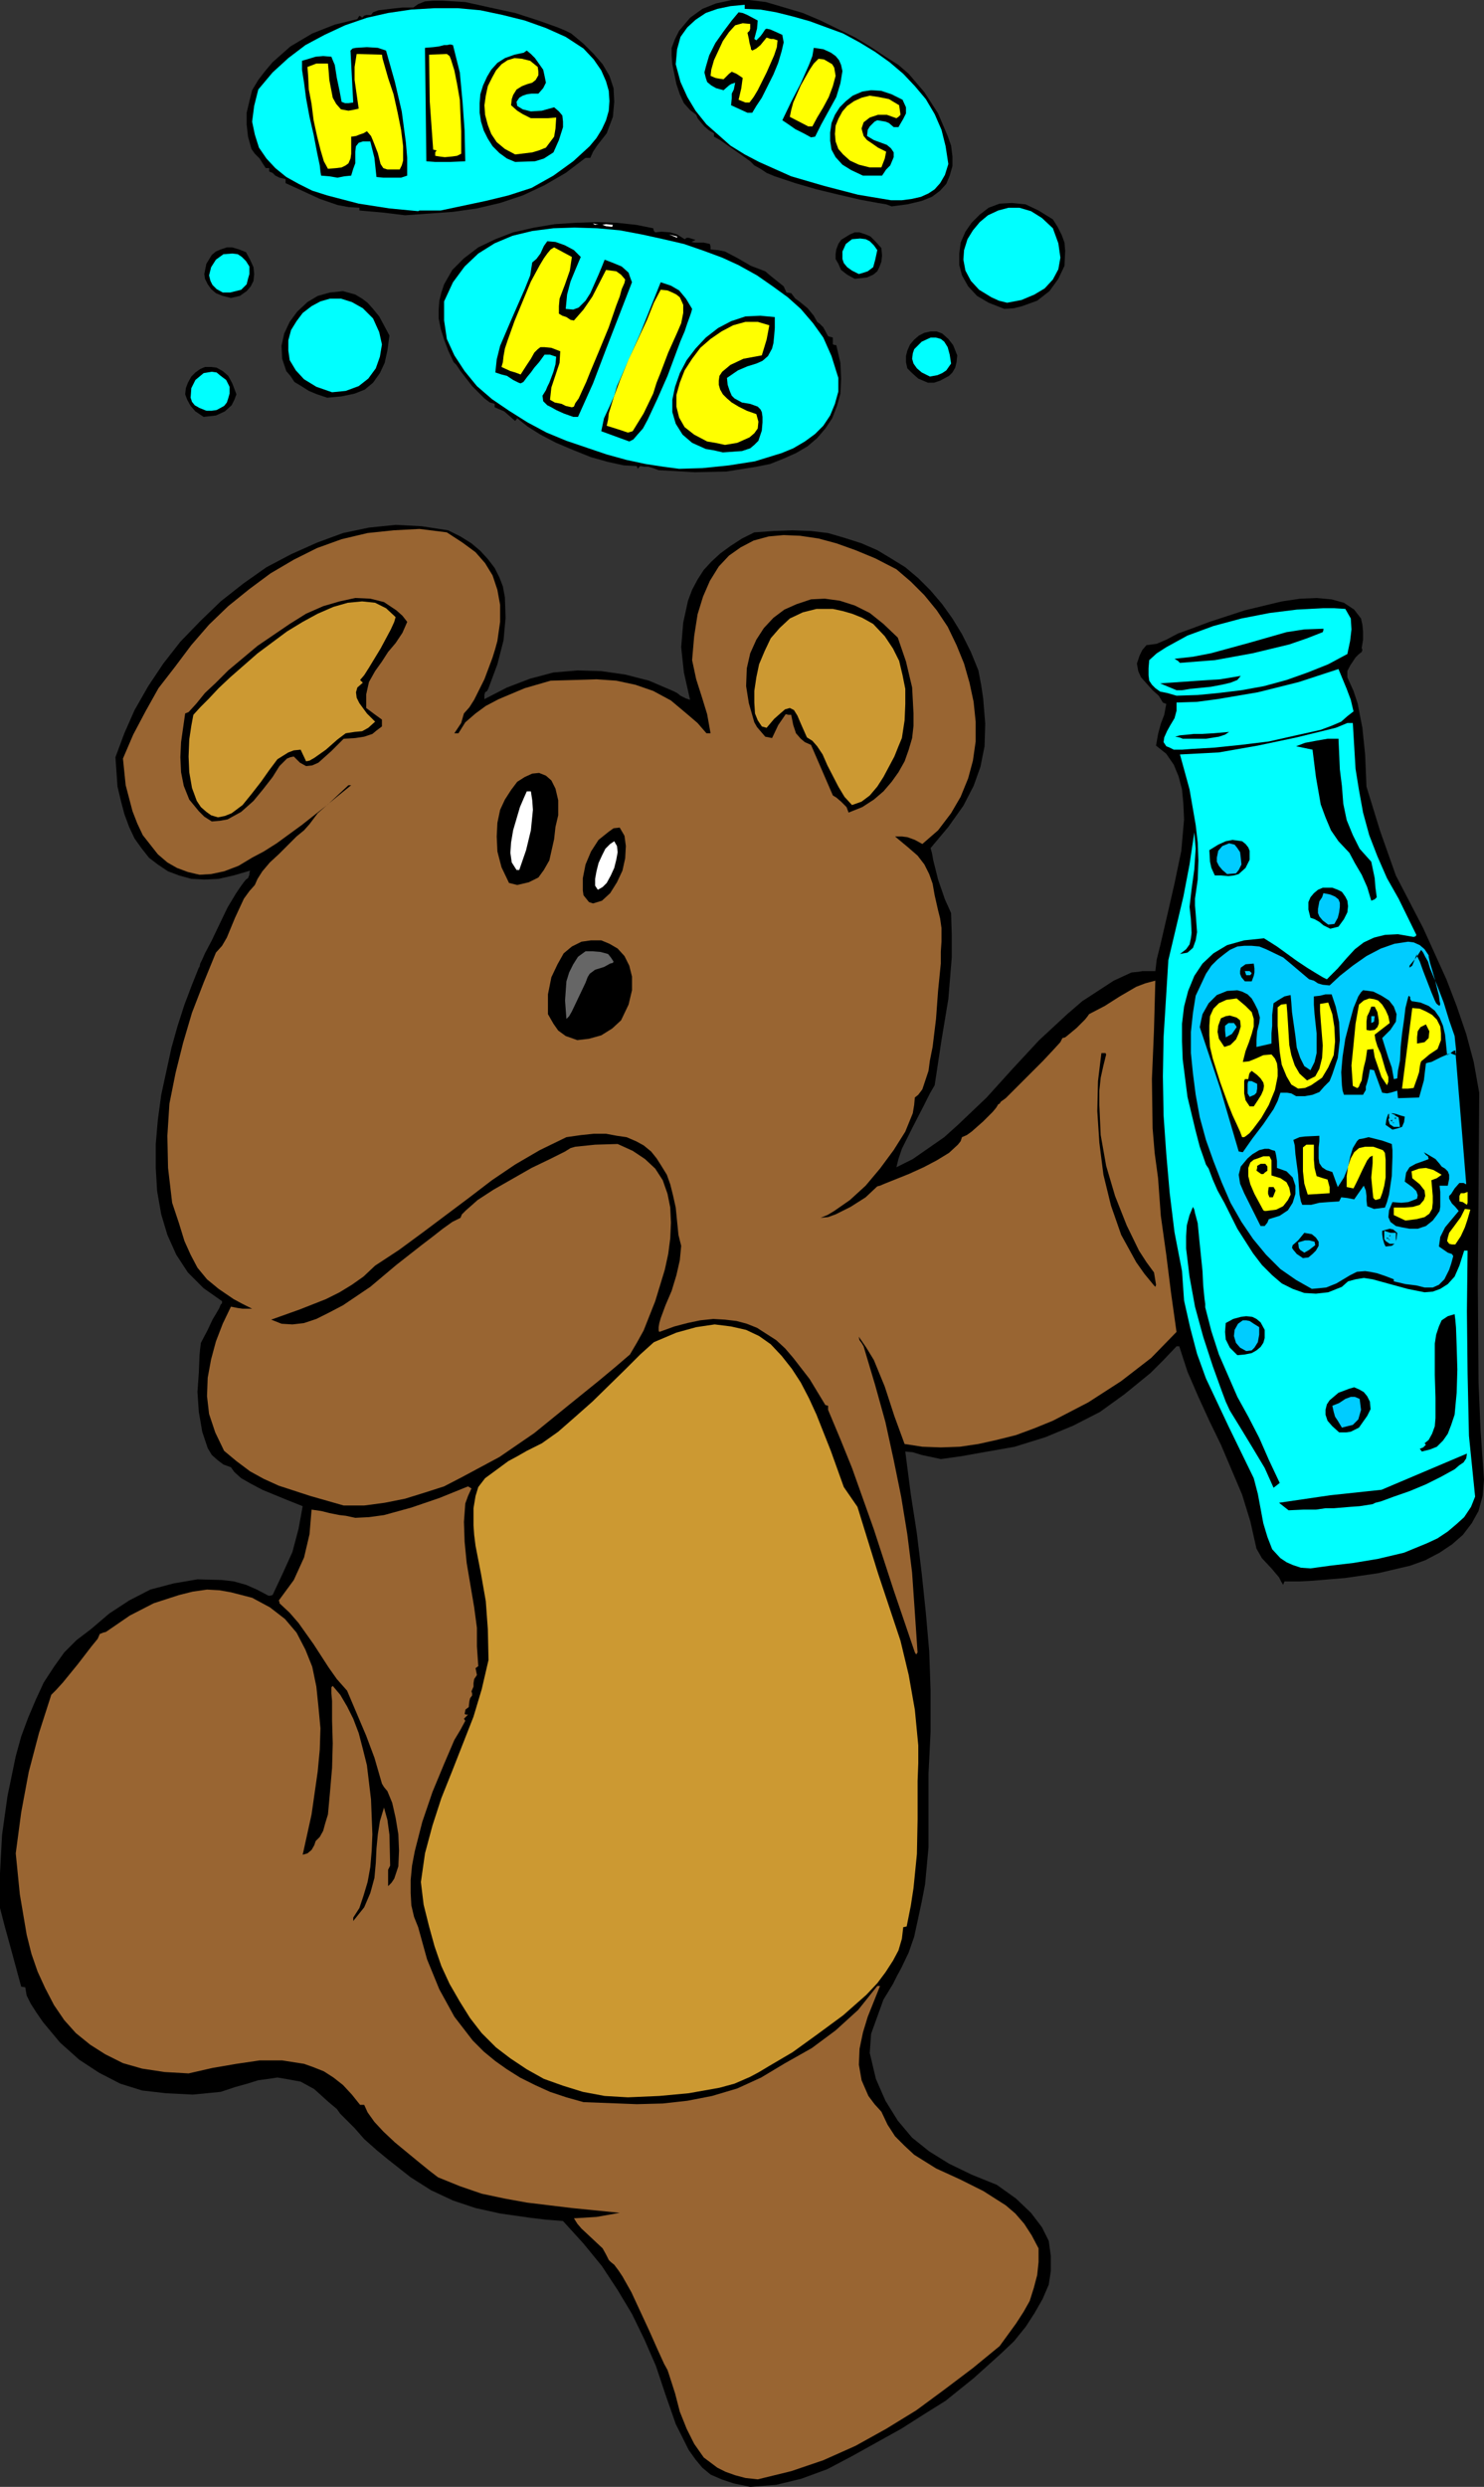<?xml version="1.0" encoding="UTF-8" standalone="no"?>
<svg
   version="1.0"
   width="92.879mm"
   height="155.583mm"
   id="svg106"
   sodipodi:docname="Teddy Bear Drinking Soda.wmf"
   xmlns:inkscape="http://www.inkscape.org/namespaces/inkscape"
   xmlns:sodipodi="http://sodipodi.sourceforge.net/DTD/sodipodi-0.dtd"
   xmlns="http://www.w3.org/2000/svg"
   xmlns:svg="http://www.w3.org/2000/svg">
  <rect width="100%" height="100%" fill="#333333" stroke="none"/>
  <sodipodi:namedview
     id="namedview106"
     pagecolor="#ffffff"
     bordercolor="#000000"
     borderopacity="0.25"
     inkscape:showpageshadow="2"
     inkscape:pageopacity="0.0"
     inkscape:pagecheckerboard="0"
     inkscape:deskcolor="#d1d1d1"
     inkscape:document-units="mm" />
  <defs
     id="defs1">
    <pattern
       id="WMFhbasepattern"
       patternUnits="userSpaceOnUse"
       width="6"
       height="6"
       x="0"
       y="0" />
  </defs>
  <path
     style="fill:#000000;fill-opacity:1;fill-rule:evenodd;stroke:none"
     d="m 177.459,588.03 -3.879,-0.808 -2.909,-0.97 -2.586,-1.131 -1.939,-1.616 -1.616,-1.939 -1.616,-2.262 -1.455,-2.909 -1.616,-3.232 -2.424,-6.948 -2.263,-6.787 -2.748,-6.302 -2.909,-5.979 -3.394,-5.656 -3.717,-5.656 -4.364,-5.333 -4.849,-5.333 -4.041,-0.323 -4.041,-0.485 -6.788,-0.97 -5.818,-1.293 -5.333,-1.778 -5.172,-2.424 -4.849,-3.07 -5.333,-4.201 -2.748,-2.262 -2.909,-2.585 -2.263,-2.585 -2.263,-2.262 -1.131,-1.131 -0.808,-1.131 -1.939,-1.616 -3.394,-3.07 -3.232,-1.778 -3.556,-0.646 -1.939,-0.323 -2.101,0.323 -2.424,0.323 -2.586,0.808 -2.909,0.808 -3.394,1.131 -6.626,0.646 -6.303,-0.323 -5.657,-0.646 -5.172,-1.616 -5.01,-2.585 -4.687,-3.07 -4.525,-4.04 -4.041,-4.848 -1.455,-2.101 -1.455,-2.262 -0.97,-1.939 -0.323,-1.939 L 5.01,469.745 2.424,460.212 1.131,455.525 0,451.162 v -8.241 l 0.485,-9.049 1.293,-9.211 1.939,-9.372 1.293,-4.686 1.616,-4.363 1.778,-4.201 1.939,-4.201 2.424,-3.717 2.424,-3.393 2.909,-2.909 3.394,-2.585 4.364,-3.717 4.687,-3.07 5.01,-2.585 5.495,-1.454 5.657,-0.97 5.818,0.162 2.748,0.323 2.909,0.808 2.586,1.131 2.748,1.454 h 0.323 l 0.646,-0.162 2.424,-5.171 2.263,-5.009 1.455,-5.494 0.97,-5.332 -1.616,-0.646 -2.424,-0.97 -5.495,-2.262 -2.748,-1.454 -2.263,-1.293 -1.616,-1.454 -0.808,-1.131 -1.778,-0.646 -1.293,-0.97 -1.455,-1.293 -0.97,-1.616 -1.293,-3.878 -0.808,-4.686 -0.323,-4.686 0.323,-4.525 0.162,-4.201 0.162,-1.616 0.162,-1.293 1.616,-3.07 1.131,-2.424 0.97,-1.616 0.646,-1.131 0.323,-0.808 0.323,-0.323 v -0.485 l -4.364,-3.07 -3.717,-3.717 -2.748,-4.201 -2.101,-4.686 -1.455,-4.848 -0.97,-5.494 -0.323,-5.494 v -5.656 l 0.485,-5.656 0.808,-5.979 2.424,-11.15 1.455,-5.171 1.616,-5.009 1.778,-4.686 1.616,-4.04 0.162,-0.162 0.162,-0.808 0.485,-0.97 0.646,-1.454 1.616,-3.07 1.778,-3.717 1.939,-4.04 1.939,-3.232 0.97,-1.454 0.808,-1.131 0.646,-0.808 0.485,-0.323 0.323,-0.808 v -0.323 l 0.162,-0.646 -3.879,1.131 -3.556,0.808 -3.394,0.162 -3.071,-0.162 -2.909,-0.808 -2.586,-0.97 -2.424,-1.616 -2.101,-1.616 -1.778,-2.262 -1.616,-2.262 -1.293,-2.747 -1.131,-3.07 -0.808,-3.07 -0.808,-3.393 -0.485,-6.948 2.101,-5.656 2.424,-5.494 3.232,-5.656 3.556,-5.332 4.041,-5.171 4.687,-4.848 4.849,-4.686 5.333,-4.201 5.495,-3.878 5.818,-3.07 6.142,-2.747 6.142,-2.262 6.142,-1.293 6.303,-0.646 6.142,0.323 6.303,0.97 2.909,1.454 2.586,1.616 2.101,1.778 1.778,1.939 1.616,2.101 1.131,2.262 0.808,2.101 0.485,2.585 0.162,4.848 -0.485,5.333 -1.455,5.656 -2.101,5.656 -0.323,0.646 -0.485,0.323 -0.162,0.646 v 0.97 l 5.333,-2.747 5.495,-2.101 5.495,-1.454 5.657,-0.485 5.657,0.162 5.657,0.808 5.657,1.454 5.657,2.424 0.97,0.485 0.808,0.646 1.293,0.646 0.97,0.323 -1.455,-6.464 -0.646,-5.979 0.485,-5.817 1.131,-5.171 0.97,-2.585 1.293,-2.424 1.455,-2.262 1.778,-1.939 2.101,-1.939 2.424,-1.778 2.748,-1.778 2.909,-1.454 4.525,-0.323 4.525,-0.162 4.364,0.162 4.041,0.485 3.879,1.131 4.041,1.293 3.717,1.616 3.232,1.939 3.394,2.101 3.071,2.585 2.909,2.909 2.748,3.232 2.424,3.393 2.263,3.717 2.101,4.201 1.778,4.363 0.646,3.393 0.485,3.232 0.485,5.979 -0.162,5.332 -0.97,4.848 -1.616,4.525 -2.424,4.686 -3.556,5.009 -4.202,5.009 0.323,1.131 0.323,1.778 1.131,4.525 1.616,4.686 0.808,1.778 0.646,1.454 0.162,5.171 v 5.333 l -0.808,9.857 -1.616,9.695 -1.616,10.665 -1.131,1.939 -1.293,2.585 -2.748,5.332 -2.586,5.171 -0.808,2.424 -0.485,1.939 3.879,-1.939 7.435,-5.171 3.232,-2.909 6.788,-6.464 6.142,-6.787 6.303,-6.787 6.626,-6.14 3.556,-3.07 3.717,-2.424 3.717,-2.424 4.202,-1.939 1.616,-0.162 0.97,-0.162 h 3.071 l 0.323,-2.747 0.808,-3.232 1.616,-6.948 1.778,-7.756 1.616,-7.756 0.646,-7.433 -0.162,-3.717 -0.323,-3.393 -0.808,-3.07 -1.131,-2.747 -1.778,-2.585 -2.424,-1.939 0.485,-2.747 0.646,-2.424 0.808,-2.101 0.485,-2.585 -0.808,-0.323 -0.97,-1.616 -1.455,-1.293 -2.748,-3.07 -0.646,-1.454 -0.323,-1.778 0.646,-1.939 0.646,-1.293 0.97,-1.131 2.424,-0.323 2.263,-0.97 2.748,-1.454 3.556,-1.293 3.879,-1.454 8.404,-2.747 8.728,-2.101 4.364,-0.646 3.879,-0.162 3.556,0.323 2.909,0.808 2.424,1.616 1.616,2.101 0.323,1.454 0.162,1.616 v 1.939 l -0.323,1.939 0.162,0.485 -0.162,0.485 -0.646,0.485 -0.808,0.808 -1.293,1.939 -0.646,1.293 v 1.454 l 1.455,3.232 0.97,2.909 1.131,5.817 0.646,6.302 0.162,3.717 0.162,3.878 3.232,10.503 3.717,10.503 6.465,12.443 5.495,12.119 2.424,6.302 2.263,6.625 1.778,6.625 1.293,7.272 -0.162,22.623 -0.162,22.946 0.162,22.946 0.485,11.311 0.808,11.635 -0.323,3.878 -0.97,3.555 -1.616,2.909 -2.101,2.747 -2.586,2.262 -2.909,1.939 -3.394,1.778 -3.556,1.293 -7.596,1.778 -7.758,1.131 -7.758,0.646 -3.232,0.162 h -3.394 l -0.323,0.808 -0.485,-0.808 -0.485,-0.97 -1.778,-2.101 -2.263,-2.424 -1.293,-2.262 -1.455,-6.464 -1.939,-6.302 -5.01,-11.796 -2.748,-5.656 -2.586,-5.656 -2.586,-5.979 -1.939,-5.979 h -0.646 l -3.071,3.232 -3.071,3.07 -6.142,5.009 -5.818,4.201 -6.303,3.232 -6.626,2.747 -7.273,2.262 -8.243,1.454 -4.525,0.808 -4.687,0.646 -4.525,-0.97 -2.101,-0.646 -1.778,-0.162 1.293,10.019 1.455,9.372 1.131,9.372 0.97,9.211 0.808,9.211 0.323,9.372 v 9.695 l -0.485,9.857 v 17.452 l -0.808,8.726 -0.808,4.201 -0.97,4.525 -0.808,3.717 -1.293,3.717 -1.778,3.717 -0.97,1.778 -0.97,1.939 -2.263,3.717 -1.455,4.04 -1.455,4.04 -0.323,4.525 1.455,6.14 2.263,5.171 2.909,4.686 3.394,4.04 4.041,3.232 4.687,2.909 5.333,2.585 5.98,2.424 4.525,3.232 3.556,3.393 2.586,3.393 1.616,3.232 0.485,3.555 v 3.555 l -0.485,3.232 -1.455,3.393 -1.939,3.393 -2.101,3.232 -2.748,3.393 -3.071,2.909 -6.465,5.817 -6.626,5.333 -5.172,3.232 -5.333,3.393 -11.637,6.464 -5.818,3.07 -6.142,2.262 -5.98,1.454 z"
     id="path1" />
  <path
     style="fill:#996532;fill-opacity:1;fill-rule:evenodd;stroke:none"
     d="m 179.237,586.253 -2.909,-0.323 -2.424,-0.646 -2.263,-0.808 -1.939,-0.97 -3.232,-2.424 -2.263,-3.232 -1.778,-3.555 -1.616,-4.04 -1.131,-4.363 -1.455,-4.525 -0.323,-0.97 -0.808,-1.454 -1.616,-3.555 -1.939,-4.363 -4.202,-9.049 -2.101,-3.717 -0.97,-1.454 -0.97,-1.293 -0.808,-0.646 -0.485,-0.485 -0.646,-1.293 -0.808,-1.454 -5.01,-4.686 -0.97,-1.131 -0.808,-1.293 5.333,-0.323 5.495,-0.97 -11.313,-1.131 -10.667,-1.293 -5.333,-0.97 -5.333,-1.131 -5.172,-1.778 -5.172,-2.101 -2.101,-1.616 -2.586,-2.101 -5.495,-4.525 -2.748,-2.585 -2.101,-2.262 -1.616,-2.262 -0.808,-1.778 h -0.97 l -1.939,-2.424 -2.101,-2.262 -2.263,-1.778 -2.263,-1.454 -2.424,-0.97 -2.263,-0.808 -5.172,-0.808 h -5.333 l -5.495,0.808 -5.657,0.97 -5.657,1.293 -5.657,-0.323 -5.333,-0.808 -4.525,-1.293 -4.202,-2.101 -3.556,-2.262 -3.394,-2.747 -2.748,-3.07 -2.424,-3.555 -2.101,-4.04 -1.778,-3.878 -1.455,-4.201 -1.131,-4.525 -1.616,-9.534 -0.97,-9.695 1.293,-9.695 1.778,-9.534 2.424,-9.211 2.909,-9.049 1.131,-1.131 1.616,-1.778 3.556,-4.363 3.232,-4.201 1.455,-1.778 0.485,-1.131 0.808,-0.323 0.646,-0.162 5.657,-3.878 5.657,-2.909 5.98,-1.939 3.232,-0.808 3.394,-0.485 2.909,0.162 2.748,0.485 5.01,1.293 4.202,2.262 3.556,2.747 2.748,3.232 2.101,4.04 1.616,4.04 0.97,4.686 0.485,4.686 0.485,5.171 -0.162,5.009 -0.485,5.171 -1.455,10.18 -2.101,9.534 1.131,-0.323 0.97,-0.808 0.646,-1.131 0.323,-0.97 0.97,-0.97 0.808,-1.454 0.485,-1.778 0.646,-2.101 0.485,-5.333 0.485,-5.656 0.162,-5.817 -0.162,-5.494 v -4.525 l -0.162,-1.778 v -1.454 l 0.323,-0.323 1.778,2.101 1.616,2.747 1.455,2.909 1.293,3.393 0.97,3.717 0.97,3.878 0.97,8.08 0.323,8.241 -0.162,3.878 -0.323,3.878 -0.646,3.555 -0.97,3.232 -0.97,2.909 -1.455,2.262 v 0.808 l 2.586,-3.232 1.455,-3.393 0.97,-3.555 0.323,-3.555 0.162,-3.393 0.323,-3.393 0.485,-3.07 0.97,-3.232 0.808,2.909 0.485,3.555 0.162,7.272 -0.485,0.97 v 3.878 l 0.808,-0.808 0.646,-0.97 0.97,-2.909 0.162,-3.717 -0.162,-3.878 -0.646,-3.878 -0.808,-3.555 -1.131,-2.747 -0.808,-0.97 -0.485,-0.808 -1.778,-6.14 -1.939,-5.171 -2.263,-5.333 -2.263,-5.332 -2.424,-2.747 -1.939,-2.747 -3.556,-5.494 -3.556,-5.009 -2.101,-2.424 -2.424,-2.262 v -0.323 l -0.162,-0.323 1.778,-2.424 1.778,-2.424 2.424,-5.333 1.293,-5.494 0.485,-5.817 2.263,0.323 1.939,0.485 2.424,0.485 1.455,0.162 2.263,0.485 3.232,-0.162 3.556,-0.485 6.465,-1.778 6.626,-2.262 6.788,-2.747 0.808,0.485 -0.808,1.778 -0.646,1.778 -0.323,4.363 0.162,4.686 0.485,5.009 1.778,10.503 0.646,4.848 v 4.363 l 0.323,4.686 -0.646,0.485 0.323,1.616 -0.646,0.97 -0.162,0.97 v 0.808 l -0.485,1.131 0.162,0.485 v 0.485 l -0.485,0.646 -0.162,0.646 -0.162,1.454 -0.646,0.485 -0.162,0.162 v 0.162 l -0.162,0.808 0.323,0.162 h 0.485 l -0.97,0.97 0.323,0.485 -1.131,2.101 -1.455,2.424 -2.424,5.656 -2.748,6.625 -2.424,7.11 -1.778,6.948 -0.646,3.393 -0.323,3.393 v 3.07 l 0.162,2.909 0.646,2.747 0.97,2.424 2.101,7.595 2.909,7.11 3.556,6.464 4.364,5.656 2.586,2.585 2.748,2.262 2.748,1.939 3.071,1.939 3.556,1.778 3.556,1.616 3.879,1.293 4.041,1.131 12.606,0.485 6.142,-0.162 5.818,-0.646 5.818,-1.131 5.98,-1.778 5.657,-2.585 5.657,-3.393 6.303,-3.555 5.657,-4.201 5.333,-4.848 4.525,-5.656 h 0.646 l -2.909,7.272 -1.131,3.717 -0.808,3.878 -0.162,3.717 0.646,3.717 1.616,3.717 1.455,1.939 1.616,1.778 1.455,3.07 1.778,2.747 2.263,2.262 2.263,2.101 5.172,3.232 5.657,2.585 5.495,2.747 5.333,3.393 2.263,1.939 2.101,2.424 1.778,2.747 1.616,3.07 v 3.232 l -0.323,3.07 -0.808,3.07 -0.97,3.07 -1.455,2.585 -1.778,2.747 -3.879,5.333 -6.303,5.171 -6.626,5.009 -6.788,5.009 -7.111,4.363 -7.273,4.04 -7.596,3.393 -7.596,2.585 z"
     id="path2" />
  <path
     style="fill:#cc9932;fill-opacity:1;fill-rule:evenodd;stroke:none"
     d="m 148.529,495.923 -5.495,-0.323 -5.172,-0.97 -4.687,-1.454 -4.525,-1.616 -4.041,-2.262 -3.879,-2.585 -3.394,-2.585 -3.394,-3.393 -2.748,-3.555 -2.424,-3.878 -2.424,-4.201 -1.939,-4.201 -1.616,-4.686 -1.293,-4.686 -1.293,-5.171 -0.646,-5.333 0.97,-6.787 1.778,-6.625 2.101,-6.464 2.586,-6.464 5.01,-12.766 1.939,-6.464 1.616,-6.948 -0.162,-7.272 -0.485,-6.625 -1.131,-6.464 -1.293,-6.625 -0.323,-2.585 -0.162,-2.262 v -4.04 l 0.485,-2.909 0.646,-2.101 1.616,-2.101 2.424,-1.778 3.071,-2.262 2.101,-1.131 2.263,-1.293 3.556,-1.778 3.879,-2.747 3.879,-3.393 4.202,-3.717 7.758,-7.595 3.556,-3.555 3.232,-2.909 5.333,-2.262 4.687,-1.293 4.364,-0.646 3.879,0.485 3.556,0.808 3.071,1.454 2.748,1.939 2.586,2.747 2.424,3.07 2.101,3.232 1.939,3.717 1.778,3.878 3.394,8.564 3.071,8.564 3.232,4.686 4.849,15.674 5.333,15.998 1.939,8.08 1.455,8.241 0.808,8.403 v 4.201 l -0.162,4.201 v 9.049 l -0.162,8.241 -0.808,8.08 -0.646,4.201 -0.97,4.848 -0.808,0.162 -0.323,2.747 -0.808,2.747 -1.293,2.424 -1.778,2.747 -1.939,2.585 -2.586,2.747 -5.495,4.848 -6.142,4.525 -5.818,4.201 -5.495,3.232 -2.424,1.454 -2.101,1.131 -3.717,1.616 -3.556,0.97 -7.273,1.293 -6.95,0.646 z"
     id="path3" />
  <path
     style="fill:#996532;fill-opacity:1;fill-rule:evenodd;stroke:none"
     d="m 216.41,390.727 -5.01,-14.705 -4.687,-14.382 -5.172,-14.543 -2.748,-6.787 -2.909,-6.948 v -0.97 l -0.646,-0.162 -3.717,-6.14 -3.879,-5.009 -1.939,-2.262 -2.101,-1.939 -2.263,-1.454 -2.263,-1.454 -2.424,-0.97 -2.424,-0.646 -2.748,-0.323 -2.748,-0.162 -3.071,0.323 -3.071,0.646 -3.071,0.808 -3.556,1.293 -0.162,-0.323 v -0.808 l 0.162,-0.97 0.323,-1.131 1.131,-3.07 1.455,-3.393 1.131,-3.717 0.808,-3.555 0.323,-3.393 -0.323,-1.293 -0.323,-1.293 -0.323,-3.232 -0.323,-3.232 -0.646,-2.909 -0.646,-2.585 -0.808,-2.262 -1.293,-2.101 -1.131,-1.778 -1.293,-1.616 -1.778,-1.454 -1.778,-0.97 -2.263,-0.97 -2.263,-0.323 -2.586,-0.485 h -2.909 l -3.071,0.323 -3.394,0.485 -6.303,3.07 -5.818,3.393 -5.495,3.717 -5.495,4.201 -10.99,8.241 -5.495,4.04 -5.657,3.717 -2.748,2.585 -2.748,1.939 -2.909,1.778 -3.232,1.616 -6.142,2.424 -6.788,2.424 2.424,0.97 2.586,0.162 2.748,-0.323 2.909,-0.97 2.909,-1.454 3.394,-1.778 6.465,-4.363 6.142,-5.171 5.98,-4.686 2.748,-2.101 2.263,-1.778 2.263,-1.616 1.939,-0.97 0.323,-0.808 0.97,-0.97 1.293,-1.131 1.455,-1.293 3.717,-2.424 9.051,-5.171 4.364,-2.101 3.556,-1.778 1.293,-0.808 1.131,-0.323 4.687,-0.485 5.333,-0.162 3.556,1.616 2.909,1.939 2.424,2.262 1.778,2.747 1.131,3.232 0.646,3.232 0.162,3.555 -0.162,3.717 -0.485,3.717 -0.808,3.717 -2.263,7.433 -2.748,6.948 -1.616,2.909 -1.616,2.747 -3.394,2.909 -3.879,3.232 -7.596,6.14 -7.758,6.302 -8.243,5.656 -8.728,4.686 -4.364,2.262 -4.525,1.454 -4.687,1.454 -4.849,0.97 -4.849,0.646 h -4.849 l -7.919,-2.262 -7.435,-2.424 -3.556,-1.616 -3.232,-1.778 -3.232,-2.424 -2.909,-2.424 -2.101,-4.363 -1.455,-4.363 -0.485,-4.201 0.162,-4.363 0.808,-4.363 1.131,-4.201 1.616,-4.201 1.939,-4.04 1.616,0.323 1.131,0.162 h 2.263 l -2.263,-1.131 -2.101,-1.131 -3.556,-2.424 -2.748,-2.262 -2.263,-2.747 -1.616,-3.07 -1.455,-3.232 -1.293,-4.201 -1.616,-4.848 -0.97,-8.241 -0.162,-7.595 0.485,-7.595 1.455,-7.272 1.778,-7.11 2.101,-7.11 2.748,-7.11 2.909,-7.11 1.455,-1.616 1.131,-1.939 1.939,-4.686 2.101,-4.525 1.293,-1.778 1.293,-1.454 0.646,-1.454 1.131,-1.778 1.778,-2.101 2.101,-1.939 4.202,-4.201 1.778,-1.454 1.293,-1.454 1.939,-2.585 2.586,-2.262 2.748,-2.262 2.586,-2.101 h -0.646 l -2.263,2.101 -2.586,2.424 -6.142,4.848 -5.98,4.363 -3.071,1.939 -2.748,1.454 -3.232,1.939 -3.394,1.293 -3.071,0.646 -2.748,0.162 -2.748,-0.646 -2.586,-0.97 -2.263,-1.293 -2.263,-1.939 -1.778,-2.262 -1.778,-2.262 -1.293,-2.747 -1.131,-2.909 -1.616,-6.14 -0.646,-6.302 2.424,-5.656 2.909,-5.494 3.071,-5.494 3.879,-5.009 3.879,-5.171 4.202,-4.848 4.525,-4.363 5.01,-4.04 5.01,-3.717 5.495,-3.232 5.495,-2.747 5.818,-2.101 6.142,-1.454 6.142,-0.646 6.142,-0.323 6.465,0.808 3.717,2.424 3.071,2.262 2.263,2.585 1.778,2.909 1.131,3.393 0.646,3.555 v 4.04 l -0.646,4.525 -0.485,1.778 -0.646,2.101 -1.939,5.171 -2.424,4.848 -1.131,1.778 -1.293,1.454 -0.646,2.262 -1.616,2.424 h 0.97 l 1.616,-2.585 2.424,-2.101 2.424,-1.778 3.071,-1.616 6.142,-2.585 6.142,-1.778 5.657,-0.162 5.172,-0.162 4.687,0.323 4.525,0.97 4.202,1.454 4.202,2.262 4.041,3.393 2.263,1.939 2.101,2.424 h 0.97 l -0.808,-4.525 -1.293,-4.201 -1.293,-4.04 -0.97,-4.525 0.485,-5.656 0.808,-5.171 1.293,-4.201 1.616,-3.717 2.101,-3.393 2.424,-2.585 2.748,-1.939 3.071,-1.616 3.556,-0.97 3.556,-0.323 3.879,0.162 4.364,0.646 4.202,1.131 4.525,1.616 4.687,1.939 5.01,2.585 3.394,2.909 3.232,3.232 2.909,3.555 2.586,3.878 2.101,4.363 1.778,4.363 1.293,4.525 0.97,4.525 0.485,4.686 v 4.686 l -0.646,4.525 -1.131,4.201 -1.778,4.363 -2.263,3.878 -3.071,4.04 -3.717,3.232 -1.778,-0.97 -1.778,-0.646 -1.293,-0.162 h -1.616 l 2.909,2.424 2.424,2.101 1.616,2.101 1.131,2.262 0.808,2.262 0.485,2.747 0.808,3.555 0.485,1.939 0.323,2.262 v 3.232 l -0.162,2.424 v 2.747 l -0.646,6.464 -0.485,6.625 -0.808,6.625 -0.646,3.232 -0.323,2.424 -0.808,2.424 -0.646,1.939 -0.97,1.293 -0.808,0.646 -0.162,1.778 -0.323,1.939 -1.778,4.363 -2.748,4.363 -3.232,4.363 -3.394,4.04 -3.717,3.393 -3.717,2.585 -1.616,0.97 -1.616,0.646 1.778,-0.162 1.778,-0.646 3.556,-1.778 3.556,-2.262 2.748,-2.585 0.646,-0.162 1.131,-0.485 2.424,-0.97 3.232,-1.293 3.556,-1.616 3.071,-1.616 2.909,-1.778 2.101,-1.939 0.646,-0.808 0.323,-0.97 1.131,-0.485 1.131,-0.808 2.748,-2.424 2.263,-2.262 0.808,-0.97 0.485,-0.808 0.323,-0.162 0.323,-0.485 1.131,-0.808 0.97,-0.97 2.263,-2.262 5.495,-5.494 2.424,-2.585 1.778,-1.939 0.323,-0.646 0.162,-0.323 0.646,-0.162 0.808,-0.646 1.939,-1.616 1.939,-1.939 0.646,-0.808 0.323,-0.485 3.717,-1.939 3.556,-2.262 3.879,-2.262 2.101,-0.808 2.424,-0.646 -0.323,11.796 -0.485,11.473 0.162,11.635 0.485,5.817 0.808,5.979 0.646,8.888 1.293,9.211 1.131,9.049 1.293,9.211 -5.98,6.14 -7.111,5.494 -7.758,5.009 -8.404,4.363 -4.364,1.778 -4.364,1.616 -4.525,1.131 -4.364,0.97 -4.364,0.646 -4.525,0.162 -4.364,-0.162 -4.202,-0.646 -2.424,-6.625 -2.263,-6.948 -2.586,-6.302 -1.778,-2.909 -1.778,-2.585 0.162,0.808 0.485,0.646 0.485,0.808 2.748,9.211 2.424,8.726 1.939,8.888 1.778,8.726 1.455,8.888 1.131,9.049 0.646,9.372 0.646,9.534 -0.323,0.485 z"
     id="path4" />
  <path
     style="fill:#00ffff;fill-opacity:1;fill-rule:evenodd;stroke:none"
     d="m 309.988,370.852 -2.263,-0.162 -1.939,-0.646 -1.455,-0.646 -1.455,-0.97 -1.939,-2.101 -1.131,-2.909 -0.97,-3.232 -1.293,-6.948 -0.97,-3.717 -3.071,-6.302 -2.909,-5.979 -5.333,-11.311 -2.101,-5.817 -1.616,-6.14 -1.455,-6.464 -0.485,-6.948 -1.778,-9.211 -1.131,-9.211 -0.808,-9.211 -0.646,-9.211 -0.162,-9.211 0.162,-9.211 1.131,-18.26 3.556,-15.028 1.455,-7.595 1.131,-7.595 0.162,1.778 0.162,2.101 -0.323,4.848 -0.646,4.686 -0.485,4.201 0.323,2.909 0.162,3.232 -0.162,1.293 -0.323,1.454 -0.808,1.131 -1.455,1.131 1.778,-0.323 1.293,-1.131 0.646,-1.778 0.323,-1.939 -0.323,-4.363 -0.162,-1.939 v -1.616 l 0.646,-4.525 0.162,-4.525 -0.162,-4.201 -0.485,-4.201 -1.455,-8.403 -2.263,-8.241 9.212,-0.485 9.212,-1.616 9.212,-1.939 9.212,-2.262 0.808,-0.323 1.939,-0.808 h 1.293 l 0.646,10.827 0.808,5.009 0.97,5.333 1.455,5.333 1.939,5.009 2.263,5.171 2.748,4.848 4.202,8.564 -0.162,0.323 -0.485,0.162 -3.717,-0.646 -3.071,0.162 -2.586,0.646 -2.424,1.131 -2.101,1.616 -1.939,2.101 -2.101,2.424 -2.586,2.585 -0.97,-0.485 -1.616,-0.97 -2.101,-1.293 -2.424,-1.616 -4.687,-3.393 -1.778,-1.131 -1.293,-0.808 -4.687,0.485 -4.041,1.131 -3.232,1.939 -2.586,2.424 -1.939,2.909 -1.455,3.555 -0.97,3.717 -0.485,4.04 v 4.201 l 0.162,4.201 1.131,8.888 1.939,8.08 0.97,3.717 1.131,3.232 0.323,0.97 0.646,0.97 0.97,2.585 1.131,2.585 1.616,2.909 3.071,6.14 3.717,5.817 2.101,2.747 2.424,2.424 2.263,1.939 2.586,1.293 2.748,0.97 2.748,0.162 2.909,-0.323 3.232,-1.293 1.455,-1.293 1.778,-0.485 1.939,-0.323 2.101,0.323 8.243,2.262 4.041,0.808 1.939,-0.162 1.778,-0.646 1.778,-1.131 1.616,-1.778 1.131,-2.585 1.131,-3.555 h 0.808 l -0.162,14.382 0.162,14.705 0.323,14.705 1.455,14.382 -0.97,2.424 -1.616,2.424 -1.778,1.616 -2.101,1.778 -2.424,1.616 -2.424,1.131 -5.495,2.262 -6.142,1.454 -5.818,0.97 -5.495,0.646 z"
     id="path5" />
  <path
     style="fill:#000000;fill-opacity:1;fill-rule:evenodd;stroke:none"
     d="m 304.816,357.116 -2.263,-1.778 12.122,-1.778 12.122,-1.293 20.203,-8.564 -0.162,1.131 -0.646,0.97 -0.97,0.646 -1.131,0.97 -3.232,1.778 -3.556,1.778 -3.879,1.616 -3.717,1.293 -3.071,1.131 -1.293,0.323 -0.646,0.323 -3.071,0.485 -2.263,0.162 -3.879,0.323 h -1.939 l -2.263,0.323 h -2.909 z"
     id="path6" />
  <path
     style="fill:#000000;fill-opacity:1;fill-rule:evenodd;stroke:none"
     d="m 301.261,351.784 -2.101,-4.686 -2.909,-4.848 -2.748,-4.525 -2.586,-4.201 -0.97,-2.101 -0.97,-2.585 -2.101,-5.817 -2.263,-6.948 -1.939,-7.11 -1.293,-7.11 -0.808,-6.625 v -2.909 l 0.162,-2.585 0.646,-2.424 0.808,-1.939 0.323,0.646 0.162,0.808 0.646,2.424 0.323,3.393 0.808,7.918 0.162,3.393 0.323,3.232 0.162,1.131 v 0.808 l 1.455,5.656 1.778,5.494 4.364,10.019 2.586,4.686 2.586,5.009 2.263,5.171 2.586,5.494 z"
     id="path7" />
  <path
     style="fill:#000000;fill-opacity:1;fill-rule:evenodd;stroke:none"
     d="m 336.332,343.22 -0.485,-0.646 0.808,-0.323 0.646,-0.646 -0.323,-0.323 0.97,-0.808 0.808,-1.454 0.646,-1.778 0.162,-1.939 v -4.848 l -0.162,-5.333 v -7.433 l 0.323,-2.101 0.646,-1.939 0.646,-1.454 1.455,-0.97 1.616,-0.485 0.162,1.293 0.162,1.778 0.162,4.525 0.162,5.494 -0.162,5.494 -0.485,5.171 -0.808,2.424 -0.808,2.101 -1.131,1.616 -1.455,1.454 -1.616,0.646 z"
     id="path8" />
  <path
     style="fill:#000000;fill-opacity:1;fill-rule:evenodd;stroke:none"
     d="m 316.776,338.695 -1.616,-1.454 -1.131,-1.293 -0.485,-1.454 v -1.131 l 0.323,-1.293 0.646,-0.97 2.101,-1.778 2.586,-0.97 1.131,-0.323 1.131,0.485 1.131,0.646 0.808,0.97 0.646,1.293 0.162,1.778 -0.808,1.616 -0.808,1.131 -1.131,1.616 -1.939,0.97 -1.131,0.162 z"
     id="path9" />
  <path
     style="fill:#00ccff;fill-opacity:1;fill-rule:evenodd;stroke:none"
     d="m 317.423,337.564 -0.97,-1.616 -0.646,-0.97 -0.323,-1.131 -0.323,-1.454 1.616,-0.646 1.455,-0.97 1.293,-0.485 h 0.97 l 1.131,0.485 0.323,2.585 -0.646,2.262 -0.646,0.646 -0.646,0.646 -1.293,0.323 z"
     id="path10" />
  <path
     style="fill:#000000;fill-opacity:1;fill-rule:evenodd;stroke:none"
     d="m 292.695,320.435 -1.778,-1.778 -0.97,-1.939 -0.162,-1.778 0.162,-2.101 1.778,-0.97 1.778,-0.485 1.293,-0.162 1.455,0.162 0.97,0.485 0.97,0.808 0.97,1.778 v 1.939 l -0.323,1.131 -0.646,0.97 -0.97,0.808 -1.131,0.646 -1.616,0.323 z"
     id="path11" />
  <path
     style="fill:#00ccff;fill-opacity:1;fill-rule:evenodd;stroke:none"
     d="m 294.796,319.466 -1.455,-0.808 -0.97,-1.131 -0.485,-1.616 0.162,-1.454 0.808,-1.454 1.131,-0.808 h 0.808 l 0.808,0.162 0.97,0.646 1.293,0.808 v 1.778 l -0.323,1.778 -0.808,1.293 -0.646,0.646 z"
     id="path12" />
  <path
     style="fill:#00ccff;fill-opacity:1;fill-rule:evenodd;stroke:none"
     d="m 346.838,280.037 -0.646,-0.323 h -0.97 l -1.131,1.293 -0.808,1.293 -0.485,0.485 v 0.646 l 0.646,1.131 0.808,0.808 0.808,0.97 -3.232,3.878 -1.131,2.262 -0.323,2.262 2.101,1.454 0.97,0.323 0.323,0.485 -0.485,1.778 -0.485,1.454 -1.131,2.262 -1.293,1.293 -1.455,0.646 h -1.939 l -1.939,-0.485 -2.586,-0.323 -2.748,-0.646 v -0.485 l -2.101,-0.808 -1.939,-0.646 -1.616,-0.323 -1.131,-0.162 -1.939,0.162 -1.616,0.808 -3.232,1.939 -2.424,0.97 -1.616,0.162 -1.778,0.162 -3.717,-2.101 -3.717,-2.585 -3.394,-3.393 -3.071,-3.717 -2.748,-4.04 -2.586,-4.525 -2.101,-4.848 -1.939,-5.009 -1.778,-5.009 -1.455,-5.333 -0.97,-5.333 -0.646,-5.009 -0.485,-4.848 v -5.009 l 0.485,-4.525 0.646,-4.04 1.293,-2.747 1.131,-2.424 1.293,-1.939 1.455,-1.454 1.616,-1.293 1.293,-0.97 1.778,-0.808 1.616,-0.162 h 1.778 l 1.778,0.162 1.616,0.646 4.041,1.939 1.939,1.616 4.202,3.555 1.131,0.323 0.97,0.646 1.131,0.323 1.616,0.162 2.424,-2.262 3.071,-2.424 3.232,-2.262 3.394,-1.778 3.232,-1.131 3.232,-0.485 1.293,0.162 1.455,0.646 1.131,0.97 0.97,1.454 v 0.323 l 0.323,1.454 0.485,1.616 0.646,2.262 0.97,3.878 0.162,1.293 0.162,0.646 -0.162,0.485 -0.485,-0.323 -0.323,-0.323 -0.323,-0.646 -0.808,-1.939 -1.939,-5.009 -0.808,-2.262 -0.646,-1.293 -0.162,-0.485 v 0.323 l -0.97,2.424 -0.646,0.485 v -0.485 l 1.616,-1.939 1.131,-1.778 0.485,0.646 0.485,0.97 0.646,1.131 0.485,1.616 1.616,3.878 1.616,4.201 1.293,4.201 1.293,3.717 0.162,1.616 0.162,1.454 v 0.97 l -0.162,0.485 -0.808,-0.323 -0.323,-0.162 -0.808,0.485 -0.485,-4.848 -0.485,-2.101 -0.808,-1.939 -1.131,-1.616 -1.455,-1.131 -1.939,-0.808 -2.101,-0.323 -0.323,-0.485 v -0.485 l -0.323,-0.323 -0.162,0.323 -0.162,0.646 -0.485,1.939 -0.323,2.747 -0.485,3.393 -0.323,3.07 -0.162,3.232 -0.485,2.424 -0.162,1.778 -0.808,0.162 -0.485,-2.747 -0.808,-2.262 -1.455,-4.686 1.939,-1.939 1.293,-1.939 0.162,-1.778 -0.646,-1.778 -1.131,-1.454 -1.778,-1.131 -1.939,-0.97 -2.424,-0.323 -0.485,0.485 -0.646,0.97 -1.131,2.747 -0.97,3.555 -0.97,3.717 -0.646,4.201 -0.323,3.717 0.162,3.07 0.162,1.293 0.323,0.97 h 4.525 l 0.162,-0.323 0.485,-0.808 v -0.808 l 0.323,-0.97 0.323,-1.293 0.323,-1.778 0.97,0.162 1.939,5.333 1.131,0.162 0.808,-0.162 1.616,-0.485 0.162,1.778 5.01,-0.162 1.131,-4.04 0.485,-4.04 0.485,-0.162 0.808,-0.162 2.263,-1.131 2.263,-0.97 0.646,-0.485 0.485,-0.162 z"
     id="path13" />
  <path
     style="fill:#000000;fill-opacity:1;fill-rule:evenodd;stroke:none"
     d="m 336.817,272.443 0.485,0.646 0.485,0.323 0.162,0.646 -0.808,0.323 -2.263,0.808 -1.455,0.808 -0.808,1.293 -0.323,2.101 1.778,1.293 0.97,0.97 0.323,0.97 -0.162,0.808 -0.808,0.323 -1.293,0.485 -1.616,0.162 -2.101,-0.162 -0.808,1.939 -0.162,1.616 0.485,1.131 1.293,0.97 1.455,0.323 1.778,0.323 h 1.939 l 1.939,-0.646 1.616,-1.293 0.97,-1.293 0.646,-0.97 0.162,-0.97 v -3.555 l -0.162,-1.454 h 1.939 l 0.323,-1.616 v -0.97 l -0.323,-0.808 -0.646,-0.646 -0.808,-0.485 -0.485,-0.646 -0.97,-1.131 z"
     id="path14" />
  <path
     style="fill:#000000;fill-opacity:1;fill-rule:evenodd;stroke:none"
     d="m 272.977,303.953 -2.263,-2.747 -1.939,-2.747 -3.556,-6.464 -2.424,-6.948 -1.778,-7.272 -0.97,-7.595 -0.485,-7.433 0.162,-7.11 0.808,-6.625 h 0.97 l 0.162,0.323 -0.646,2.585 -0.646,2.909 -0.323,3.07 v 3.393 l 0.323,7.11 1.293,7.272 2.101,7.11 2.748,6.948 2.909,5.979 1.778,2.747 1.778,2.424 0.485,2.909 -0.162,0.485 z"
     id="path15" />
  <path
     style="fill:#000000;fill-opacity:1;fill-rule:evenodd;stroke:none"
     d="m 308.21,297.489 -1.455,-0.97 -0.808,-0.97 -0.323,-0.485 0.162,-0.646 1.293,-1.131 1.455,-1.778 1.778,0.323 0.97,0.808 0.646,0.97 v 0.97 l -0.646,1.131 -0.808,0.808 -0.97,0.808 z"
     id="path16" />
  <path
     style="fill:#00ccff;fill-opacity:1;fill-rule:evenodd;stroke:none"
     d="m 308.534,296.197 -0.97,-0.646 -0.323,-0.485 -0.162,-1.293 1.616,-0.485 h 0.97 l 1.293,0.323 0.162,0.808 -1.455,1.131 z"
     id="path17" />
  <path
     style="fill:#000000;fill-opacity:1;fill-rule:evenodd;stroke:none"
     d="m 327.767,294.742 -0.323,-0.646 -0.323,-1.131 -0.162,-1.131 v -0.808 l 1.778,-0.485 0.808,0.162 0.97,0.808 -0.162,1.454 -0.485,1.131 -0.646,0.485 z"
     id="path18" />
  <path
     style="fill:#ffff00;fill-opacity:1;fill-rule:evenodd;stroke:none"
     d="m 342.797,294.096 -0.485,-0.646 0.162,-0.808 0.323,-1.131 0.97,-1.293 1.778,-2.424 0.646,-1.293 0.323,-0.646 1.293,0.162 -0.646,2.262 -0.646,1.939 -0.97,2.101 -1.293,1.939 h -0.808 z"
     id="path19" />
  <path
     style="fill:#000000;fill-opacity:1;fill-rule:evenodd;stroke:none"
     d="m 298.19,289.894 -2.748,-5.494 -1.131,-2.262 -0.97,-2.262 -0.323,-2.101 0.485,-1.939 1.616,-1.939 1.131,-0.97 1.616,-0.97 1.293,-0.323 h 0.97 l 0.808,0.323 0.646,0.162 0.162,0.485 0.162,0.808 0.162,1.131 v 1.616 l 2.263,0.808 1.455,1.454 0.646,1.939 v 1.939 l -0.646,2.101 -1.131,1.778 -1.939,1.293 -2.586,0.808 -0.323,0.808 -0.646,0.808 z"
     id="path20" />
  <path
     style="fill:#ffff00;fill-opacity:1;fill-rule:evenodd;stroke:none"
     d="m 332.454,288.602 -2.748,-1.293 v -1.778 h 2.586 l 1.939,-0.162 1.616,-0.485 0.97,-1.131 0.323,-0.97 -0.162,-1.293 -1.131,-1.454 -1.778,-1.454 -0.162,-1.616 1.778,-0.646 1.616,-0.162 1.778,0.485 1.939,1.131 -1.131,0.808 -1.293,0.485 0.323,3.717 v 1.616 l -0.162,1.454 -0.646,1.131 -1.131,0.808 -1.939,0.485 z"
     id="path21" />
  <path
     style="fill:#ffff00;fill-opacity:1;fill-rule:evenodd;stroke:none"
     d="m 299.483,286.339 h -0.323 l -0.323,-0.162 -2.101,-3.878 -0.97,-2.262 -0.485,-1.939 v -1.939 l 0.485,-1.293 0.808,-0.646 0.97,-0.323 1.293,-0.485 h 1.455 l 0.485,0.97 v 3.555 l 2.101,0.646 1.455,0.97 0.646,1.293 0.323,1.616 -0.646,1.293 -1.131,1.454 -1.616,0.808 z"
     id="path22" />
  <path
     style="fill:#000000;fill-opacity:1;fill-rule:evenodd;stroke:none"
     d="m 325.019,285.855 -0.808,-0.323 -0.808,-0.323 -0.162,-1.454 v -0.97 l -0.162,-1.293 -0.485,-1.131 -2.263,3.232 -1.616,-0.323 -1.455,-0.162 -0.485,0.97 -2.586,0.162 -2.101,0.162 -1.939,0.485 h -2.101 l -0.323,-0.808 -0.323,-1.616 -0.162,-2.101 -0.162,-2.585 -0.646,-4.848 -0.162,-2.101 -0.323,-1.293 1.455,-0.646 1.293,-0.162 3.394,-0.162 v 1.293 l -0.162,1.454 v 2.585 l 0.162,1.131 0.646,0.97 0.97,0.646 1.455,0.485 1.293,3.555 1.455,-2.262 0.97,-2.424 0.485,-2.424 0.646,-2.101 0.97,-1.616 0.485,-0.485 0.97,-0.162 1.293,-0.323 1.293,0.323 1.939,0.485 2.263,0.808 0.162,1.454 v 1.616 l -0.162,4.525 -0.646,4.363 -0.485,1.778 -0.485,1.293 z"
     id="path23" />
  <path
     style="fill:#ffff00;fill-opacity:1;fill-rule:evenodd;stroke:none"
     d="m 346.515,284.562 -0.485,-0.323 -0.808,-0.162 v -1.293 l 0.323,-0.646 h 0.808 l 0.808,-0.323 v 2.585 l -0.162,0.485 z"
     id="path24" />
  <path
     style="fill:#ffff00;fill-opacity:1;fill-rule:evenodd;stroke:none"
     d="m 325.342,283.754 -0.485,-0.485 -0.162,-1.454 -0.323,-3.393 0.323,-3.393 v -1.778 l -0.646,0.323 -0.646,0.808 -1.131,2.262 -1.131,2.424 -0.97,1.939 -1.616,-0.323 v -2.585 l 0.323,-2.262 0.646,-1.939 0.808,-1.454 1.131,-0.97 1.455,-0.323 h 1.939 l 2.263,0.808 0.485,0.646 0.162,1.616 v 4.201 l -0.323,1.939 -0.485,1.778 -0.485,1.293 z"
     id="path25" />
  <path
     style="fill:#000000;fill-opacity:1;fill-rule:evenodd;stroke:none"
     d="m 300.291,283.108 -0.323,-0.808 v -0.646 l 0.162,-0.97 h 1.131 l 0.485,0.808 -0.646,1.616 z"
     id="path26" />
  <path
     style="fill:#ffff00;fill-opacity:1;fill-rule:evenodd;stroke:none"
     d="m 309.342,282.461 -0.808,-2.585 -0.323,-2.909 v -5.656 l 0.808,-0.646 h 1.778 v 3.555 l 0.162,1.939 0.485,1.939 1.455,0.485 1.131,0.323 0.485,1.778 v 1.454 z"
     id="path27" />
  <path
     style="fill:#000000;fill-opacity:1;fill-rule:evenodd;stroke:none"
     d="m 298.352,277.614 -1.131,-0.808 0.162,-0.646 v -0.485 l 0.808,-0.485 h 1.131 l 0.485,0.646 v 0.97 l -0.646,0.485 -0.323,0.323 z"
     id="path28" />
  <path
     style="fill:#000000;fill-opacity:1;fill-rule:evenodd;stroke:none"
     d="m 293.018,272.281 -4.364,-14.866 -4.849,-14.543 0.323,-1.616 0.323,-1.454 1.455,-2.585 1.939,-1.939 2.424,-0.97 2.424,-0.162 1.131,0.323 1.293,0.646 0.97,0.97 0.646,1.131 0.808,1.616 0.485,1.778 -0.162,1.293 -0.485,1.939 -0.162,2.101 v 1.616 l 3.556,-0.808 v -2.424 l 0.162,-1.778 v -2.585 l 0.323,-2.747 0.97,-0.646 0.808,-0.485 0.808,-0.485 1.455,-0.323 0.162,1.778 0.162,2.262 0.808,5.656 0.323,2.747 0.808,2.424 0.97,1.939 1.455,0.97 0.97,-1.939 0.485,-2.101 v -4.686 l -0.485,-4.525 -0.162,-2.262 v -1.939 l 1.455,-0.162 1.293,-0.323 h 1.455 l 0.97,2.909 0.808,3.717 0.162,4.201 -0.485,4.201 -1.293,3.878 -0.646,1.616 -1.293,1.293 -1.131,1.293 -1.616,0.646 -1.778,0.323 h -2.101 l -1.131,-0.646 -0.97,-0.162 h -1.616 l -0.646,1.939 -0.97,1.939 -2.424,3.555 -2.586,3.393 -2.263,3.232 z"
     id="path29" />
  <path
     style="fill:#ffff00;fill-opacity:1;fill-rule:evenodd;stroke:none"
     d="m 293.826,268.888 -0.485,-1.293 -0.808,-1.778 -0.97,-2.101 -0.97,-2.424 -1.939,-5.333 -1.778,-5.656 -0.646,-2.747 -0.162,-2.747 v -2.262 l 0.162,-2.262 0.808,-1.778 1.293,-1.293 1.778,-0.808 2.424,-0.323 2.101,1.778 1.455,1.454 0.485,1.616 v 1.778 l -0.485,1.778 -0.646,1.939 -0.808,2.101 -0.646,2.585 1.455,-0.162 1.616,-0.646 1.778,-0.808 1.939,-0.162 0.808,0.97 0.485,1.131 0.162,1.454 v 1.616 l -0.646,3.232 -1.455,3.555 -1.778,3.07 -1.939,2.585 -0.808,0.97 -0.808,0.646 -0.485,0.323 z"
     id="path30" />
  <path
     style="fill:#000000;fill-opacity:1;fill-rule:evenodd;stroke:none"
     d="m 329.383,267.11 -1.616,-1.131 0.162,-1.131 0.162,-0.646 0.323,-0.808 0.97,-0.162 0.808,0.162 0.97,0.323 1.131,0.323 -0.162,1.293 -0.485,1.131 -0.97,0.323 z"
     id="path31" />
  <path
     style="fill:#00ccff;fill-opacity:1;fill-rule:evenodd;stroke:none"
     d="m 329.868,265.656 -0.485,-0.485 -0.162,-0.323 0.162,-0.162 v -0.485 l 0.323,0.162 0.646,0.323 v 0.97 z"
     id="path32" />
  <path
     style="fill:#00ccff;fill-opacity:1;fill-rule:evenodd;stroke:none"
     d="m 329.868,264.848 0.485,0.162 -0.646,-0.323 0.485,0.162 -0.323,-0.485 -0.162,0.97 0.485,-0.323 v -0.808 l -1.293,0.808 0.485,0.162 h 0.162 l 0.646,0.162 -0.646,-0.646 v 0.97 l 0.808,-0.808 h -0.485 l -0.162,1.616 h 1.455 l -0.323,-2.262 -0.97,-0.485 h 0.323 l -1.616,-0.646 v 1.616 l 0.162,-0.646 -0.323,0.646 0.323,1.131 0.97,0.646 z"
     id="path33" />
  <path
     style="fill:#00ccff;fill-opacity:1;fill-rule:evenodd;stroke:none"
     d="m 328.898,293.288 -0.485,-0.485 -0.323,-0.162 v -0.646 l 0.646,0.323 h 0.646 v 0.97 z"
     id="path34" />
  <path
     style="fill:#00ccff;fill-opacity:1;fill-rule:evenodd;stroke:none"
     d="m 328.898,292.48 0.485,0.162 -0.646,-0.323 h 0.162 l -0.162,-0.323 0.162,0.646 v -0.646 l -0.97,0.808 0.646,0.162 h 0.808 l -0.808,-0.646 v 0.97 l 0.808,-0.808 h -0.485 l -0.162,1.616 h 1.455 v -2.585 h -1.455 0.162 l -1.455,-0.485 v 1.939 l 0.323,0.485 0.97,0.646 z"
     id="path35" />
  <path
     style="fill:#000000;fill-opacity:1;fill-rule:evenodd;stroke:none"
     d="m 295.604,261.616 -0.97,-1.454 -0.323,-1.616 v -2.909 l 0.162,-0.485 h 0.808 l 0.162,-0.97 0.162,-0.485 0.485,-0.485 1.293,0.97 0.808,0.808 0.646,0.97 0.162,0.808 -0.162,0.97 -0.485,1.131 -0.808,1.293 -0.97,1.454 z"
     id="path36" />
  <path
     style="fill:#00ccff;fill-opacity:1;fill-rule:evenodd;stroke:none"
     d="m 295.604,259.354 -0.485,-0.808 v -2.262 l 0.162,-0.646 h 0.808 l 0.323,0.162 0.97,0.485 v 1.131 l -0.162,0.97 -0.485,0.485 z"
     id="path37" />
  <path
     style="fill:#ffff00;fill-opacity:1;fill-rule:evenodd;stroke:none"
     d="m 307.079,257.415 -0.808,-0.485 -0.808,-0.485 -1.131,-1.939 -1.131,-2.747 -0.485,-3.07 -0.485,-6.14 v -4.363 l 0.808,-0.646 1.293,-0.162 0.162,1.939 0.162,2.424 0.323,5.333 0.485,2.424 0.808,2.424 1.131,1.939 1.778,1.616 0.97,-0.485 0.97,-0.485 0.97,-1.778 0.646,-2.585 0.162,-2.909 -0.485,-5.979 -0.162,-2.262 v -1.616 l 1.939,-0.323 0.97,2.747 0.485,3.07 0.162,3.393 -0.323,3.232 -1.293,2.909 -1.455,2.424 -2.586,1.778 -1.455,0.646 z"
     id="path38" />
  <path
     style="fill:#ffff00;fill-opacity:1;fill-rule:evenodd;stroke:none"
     d="m 320.978,257.253 -0.97,-0.485 -0.323,-4.848 0.485,-4.848 0.485,-5.009 0.808,-4.525 1.131,-0.97 1.293,-0.485 1.131,0.162 0.97,0.323 0.97,0.97 0.808,1.293 0.646,1.454 0.323,1.616 -3.556,2.747 0.162,1.131 0.485,1.616 0.808,1.778 1.131,3.878 0.646,1.616 v 1.131 l -0.323,0.808 -1.293,-1.939 -1.616,-4.686 -0.323,-1.939 -1.455,0.162 -0.323,2.262 -0.485,1.939 -0.323,1.778 -0.162,1.293 -0.485,0.97 -0.162,0.485 -0.323,0.323 z"
     id="path39" />
  <path
     style="fill:#ffff00;fill-opacity:1;fill-rule:evenodd;stroke:none"
     d="m 331.645,257.415 2.424,-19.068 1.778,0.162 1.455,0.646 1.455,0.808 1.131,1.131 0.808,1.616 0.162,1.616 v 1.616 l -0.808,2.101 -1.939,1.293 -1.131,0.97 -0.808,0.646 -0.162,0.485 -0.162,0.808 -0.162,1.293 -0.485,1.454 -0.808,2.262 -1.293,0.162 z"
     id="path40" />
  <path
     style="fill:#000000;fill-opacity:1;fill-rule:evenodd;stroke:none"
     d="m 289.624,247.558 -1.293,-1.939 -0.323,-1.616 0.162,-1.454 0.646,-1.778 1.131,-0.485 0.97,-0.162 1.616,0.485 0.808,0.646 0.162,1.454 -0.485,1.616 -0.646,1.454 -1.293,1.293 z"
     id="path41" />
  <path
     style="fill:#000000;fill-opacity:1;fill-rule:evenodd;stroke:none"
     d="m 335.201,246.75 v -1.454 l 0.162,-1.454 0.646,-0.97 1.293,-0.646 0.808,1.616 -0.162,1.616 -0.97,0.97 z"
     id="path42" />
  <path
     style="fill:#000000;fill-opacity:1;fill-rule:evenodd;stroke:none"
     d="m 136.569,245.942 -2.748,-0.97 -1.778,-1.293 -1.131,-1.616 -1.293,-2.262 v -4.686 l 0.808,-4.04 1.455,-3.07 1.455,-2.585 1.939,-1.616 2.263,-1.131 2.263,-0.323 h 2.424 l 1.939,0.808 1.939,1.131 1.616,1.778 1.131,2.262 0.646,2.585 v 3.232 l -0.808,3.393 -1.778,3.717 -2.101,1.939 -2.586,1.616 -2.909,0.808 z"
     id="path43" />
  <path
     style="fill:#00ccff;fill-opacity:1;fill-rule:evenodd;stroke:none"
     d="m 289.947,245.295 -0.162,-1.616 v -1.131 l 0.808,-0.646 h 1.293 l 0.485,0.646 0.162,0.323 -1.131,1.616 z"
     id="path44" />
  <path
     style="fill:#000000;fill-opacity:1;fill-rule:evenodd;stroke:none"
     d="m 324.049,243.679 -0.808,-0.162 v -1.939 l 0.162,-1.293 0.485,-0.97 0.485,-1.293 h 0.808 l 0.646,1.293 0.323,1.939 v 0.808 l -0.323,0.808 -0.646,0.646 z"
     id="path45" />
  <path
     style="fill:#00ccff;fill-opacity:1;fill-rule:evenodd;stroke:none"
     d="m 324.373,241.902 v -1.616 h 0.808 l -0.162,1.293 z"
     id="path46" />
  <path
     style="fill:#666666;fill-opacity:1;fill-rule:evenodd;stroke:none"
     d="m 133.983,240.932 -0.323,-4.363 0.323,-4.525 0.646,-2.101 0.97,-1.939 1.131,-1.778 1.778,-1.293 h 1.616 l 1.939,0.162 1.778,0.485 0.646,0.808 0.646,0.97 -0.162,0.323 -0.646,0.162 -1.455,0.808 -2.101,0.646 -1.293,0.97 -0.485,0.808 -0.485,1.293 -1.616,3.393 -1.616,3.393 -0.646,1.131 z"
     id="path47" />
  <path
     style="fill:#000000;fill-opacity:1;fill-rule:evenodd;stroke:none"
     d="m 294.473,232.045 -0.808,-0.97 -0.323,-0.808 v -0.646 l 0.162,-0.808 1.131,-0.808 1.939,-0.162 0.162,1.131 v 0.97 l -0.162,0.808 -0.485,1.293 z"
     id="path48" />
  <path
     style="fill:#00ccff;fill-opacity:1;fill-rule:evenodd;stroke:none"
     d="m 294.796,230.591 -0.162,-0.485 -0.162,-0.485 h 1.131 l 0.485,0.485 -0.323,0.485 z"
     id="path49" />
  <path
     style="fill:#000000;fill-opacity:1;fill-rule:evenodd;stroke:none"
     d="m 314.675,219.602 -1.616,-0.808 -0.97,-0.808 -1.131,-0.646 -0.97,-0.323 -0.485,-1.939 v -1.778 l 0.485,-1.131 0.808,-0.97 0.97,-0.808 1.131,-0.485 h 2.263 l 1.293,0.485 0.97,0.485 0.808,1.131 0.485,0.97 0.162,1.293 -0.162,1.454 -0.808,1.616 -1.293,1.778 z"
     id="path50" />
  <path
     style="fill:#00ccff;fill-opacity:1;fill-rule:evenodd;stroke:none"
     d="m 314.19,218.633 -1.293,-0.97 -0.808,-0.97 -0.323,-0.808 v -0.97 l 0.323,-1.778 0.646,-0.97 0.323,-0.97 1.616,0.323 1.131,0.485 0.808,0.646 0.323,0.808 v 0.97 l -0.162,1.293 -0.323,1.293 -0.808,1.454 z"
     id="path51" />
  <path
     style="fill:#000000;fill-opacity:1;fill-rule:evenodd;stroke:none"
     d="m 140.287,213.623 -0.97,-0.323 -1.293,-1.616 -0.162,-1.131 v -2.909 l 0.646,-3.232 1.293,-3.07 1.778,-2.747 2.424,-1.939 1.131,-0.808 1.455,-0.162 1.131,1.939 0.323,2.424 -0.162,2.909 -0.646,2.909 -1.293,2.747 -1.616,2.585 -1.939,1.778 z"
     id="path52" />
  <path
     style="fill:#000000;fill-opacity:1;fill-rule:evenodd;stroke:none"
     d="m 324.373,212.977 -0.97,-3.232 -1.293,-2.909 -1.616,-2.747 -1.293,-2.424 -2.586,-2.747 -1.778,-2.585 -1.293,-3.07 -1.131,-3.07 -1.131,-6.464 -0.808,-6.464 -3.879,-0.808 2.101,-0.808 2.586,-0.485 2.748,-0.485 h 2.586 l 0.162,3.555 0.162,3.717 0.485,3.878 0.323,4.201 0.808,3.878 1.455,3.555 1.616,3.232 2.748,3.07 0.808,3.878 0.162,2.101 0.323,2.424 -0.485,0.485 z"
     id="path53" />
  <path
     style="fill:#ffffff;fill-opacity:1;fill-rule:evenodd;stroke:none"
     d="m 141.418,210.392 -0.646,-0.97 v -1.616 l 0.323,-1.778 0.485,-1.939 0.808,-1.778 0.808,-1.616 1.131,-1.131 0.97,-0.646 0.646,1.131 0.162,1.454 -0.323,1.778 -0.485,1.939 -0.808,1.778 -0.97,1.778 -0.97,0.97 z"
     id="path54" />
  <path
     style="fill:#000000;fill-opacity:1;fill-rule:evenodd;stroke:none"
     d="m 122.347,209.261 -1.939,-0.485 -1.778,-3.717 -0.97,-3.717 -0.162,-3.555 0.162,-3.232 0.646,-3.07 1.131,-2.424 1.455,-2.262 1.455,-1.939 1.778,-1.131 1.778,-0.808 1.616,-0.162 1.616,0.646 1.293,1.131 0.97,1.939 0.646,2.747 v 3.555 l -0.646,2.747 -0.323,2.909 -1.131,5.009 -1.293,2.262 -1.293,1.778 -2.263,1.131 z"
     id="path55" />
  <path
     style="fill:#000000;fill-opacity:1;fill-rule:evenodd;stroke:none"
     d="m 290.594,207.16 -1.778,-0.162 h -1.455 l -0.808,-1.778 -0.323,-1.454 -0.162,-2.747 2.101,-1.293 1.778,-0.808 1.616,-0.323 2.263,0.323 0.808,0.646 0.646,0.808 0.323,0.808 v 2.101 l -0.97,1.939 -1.616,1.454 -1.131,0.323 z"
     id="path56" />
  <path
     style="fill:#00ccff;fill-opacity:1;fill-rule:evenodd;stroke:none"
     d="m 290.271,206.675 -1.131,-0.97 -0.808,-0.97 -0.485,-0.97 v -0.97 l 0.323,-1.616 0.97,-1.131 1.616,-0.646 1.293,0.323 0.646,0.808 0.646,0.97 0.162,1.293 0.162,1.616 -0.646,1.293 -0.646,0.808 z"
     id="path57" />
  <path
     style="fill:#ffffff;fill-opacity:1;fill-rule:evenodd;stroke:none"
     d="m 122.185,205.705 -1.131,-1.778 -0.323,-2.262 0.162,-2.424 0.485,-2.909 1.616,-5.494 0.97,-2.262 0.646,-1.454 h 0.97 l 0.323,2.101 0.162,2.262 -0.485,4.848 -1.131,4.686 -1.616,4.686 z"
     id="path58" />
  <path
     style="fill:#000000;fill-opacity:1;fill-rule:evenodd;stroke:none"
     d="m 50.102,194.233 -1.778,-1.131 -1.293,-1.293 -2.263,-2.747 -1.293,-3.232 -0.646,-3.232 -0.162,-3.555 0.162,-3.555 0.97,-6.787 0.808,-0.323 1.778,-1.939 2.101,-2.585 2.586,-2.424 2.909,-2.909 6.95,-5.817 7.596,-5.171 3.879,-2.424 4.041,-1.778 3.879,-1.131 3.717,-0.808 3.556,0.162 3.232,0.808 2.909,1.939 1.455,1.293 1.131,1.454 -1.131,2.585 -1.616,2.424 -1.778,2.101 -1.455,2.262 -1.616,2.262 -1.455,2.585 -0.646,2.909 v 3.232 l 1.939,1.454 1.778,1.293 v 1.616 l -1.293,0.97 -0.97,0.808 -1.939,0.646 -2.101,0.323 -2.748,0.162 -2.909,2.909 -3.071,2.747 -1.455,0.646 -1.455,0.162 -1.455,-0.808 -1.455,-1.454 -0.808,0.162 -0.808,0.323 -1.778,1.778 -1.616,2.585 -2.263,2.909 -2.263,2.747 -2.909,2.585 -3.232,1.778 -1.778,0.323 z"
     id="path59" />
  <path
     style="fill:#cc9932;fill-opacity:1;fill-rule:evenodd;stroke:none"
     d="m 51.557,193.263 -1.616,-0.485 -1.131,-0.808 -1.293,-1.131 -0.97,-1.454 -1.131,-3.07 -0.646,-3.717 -0.162,-3.717 0.162,-4.04 0.485,-3.232 0.485,-2.585 1.616,-1.778 1.939,-1.939 2.424,-2.585 2.748,-2.585 6.465,-5.656 6.95,-5.171 3.717,-2.262 3.556,-1.939 3.717,-1.616 3.394,-0.97 3.394,-0.323 3.071,0.323 2.586,1.293 2.263,2.101 -0.323,1.131 -0.808,1.778 -2.424,4.525 -2.748,4.525 -1.131,1.778 -0.97,1.131 0.646,0.646 -1.293,1.131 -0.323,1.131 0.162,1.293 0.646,1.293 1.778,2.424 1.939,1.939 -1.616,1.454 -1.455,0.808 -1.778,0.162 -2.101,0.323 -0.646,0.485 -1.293,0.97 -2.748,2.424 -2.748,1.939 -1.131,0.646 -0.808,0.162 -1.293,-2.747 -1.616,0.162 -1.293,0.485 -2.586,1.616 -1.939,2.585 -1.939,2.747 -2.263,2.909 -2.101,2.585 -2.586,1.939 -1.616,0.646 z"
     id="path60" />
  <path
     style="fill:#000000;fill-opacity:1;fill-rule:evenodd;stroke:none"
     d="m 200.733,192.132 -0.485,-1.293 -1.293,-1.293 -1.131,-0.97 -0.808,-0.485 -5.172,-11.958 -1.455,-0.646 -0.97,-0.808 -1.131,-1.293 -0.646,-1.939 -0.485,-2.424 h -0.646 l -0.646,-0.162 -1.778,2.585 -1.455,3.07 -1.616,-0.323 -0.97,-1.131 -0.97,-1.131 -0.646,-1.131 -1.293,-4.525 -0.646,-4.04 0.162,-4.201 0.808,-3.555 1.455,-3.232 1.778,-2.747 2.263,-2.424 2.586,-1.939 2.909,-1.293 3.394,-1.131 3.232,-0.162 3.556,0.485 3.556,1.131 3.556,1.778 3.232,2.585 3.394,3.232 1.939,5.656 1.455,6.14 0.323,6.14 v 2.909 l -0.323,2.909 -0.808,2.747 -0.97,2.747 -1.455,2.585 -1.616,2.262 -1.939,2.262 -2.263,1.939 -2.748,1.778 z"
     id="path61" />
  <path
     style="fill:#cc9932;fill-opacity:1;fill-rule:evenodd;stroke:none"
     d="m 201.541,190.354 -1.778,-1.939 -1.455,-2.424 -2.586,-5.009 -1.131,-2.585 -1.293,-1.939 -1.131,-1.293 -1.293,-0.808 -1.293,-2.909 -0.97,-2.262 -0.808,-1.293 -0.97,-0.485 -1.131,0.323 -1.131,0.97 -1.455,1.293 -1.778,2.101 -1.131,-0.323 -0.97,-1.454 -0.646,-1.616 -0.162,-2.585 v -2.747 l 0.485,-3.232 0.646,-3.07 1.293,-3.07 1.455,-3.07 2.101,-2.424 2.424,-2.262 3.071,-1.454 3.232,-0.808 h 3.879 l 2.263,0.485 2.263,0.646 2.424,0.97 2.586,1.454 2.748,2.909 1.939,2.909 1.455,2.909 0.808,3.393 0.646,3.232 v 3.555 l -0.162,3.878 -0.646,4.201 -0.808,1.939 -0.97,2.424 -2.586,4.848 -1.455,2.262 -1.778,2.101 -1.939,1.454 z"
     id="path62" />
  <path
     style="fill:#00ffff;fill-opacity:1;fill-rule:evenodd;stroke:none"
     d="m 277.664,177.265 -0.97,-0.485 -0.808,-0.323 -0.646,-0.97 0.162,-1.131 0.646,-1.454 0.808,-1.454 0.97,-1.616 0.485,-1.778 v -1.939 l 4.849,-0.162 4.849,-0.646 9.536,-1.616 9.697,-2.424 9.374,-3.07 1.939,4.686 0.97,2.585 0.646,2.747 -1.455,1.131 -1.455,1.293 -2.263,0.97 -2.586,0.97 -5.818,1.293 -6.465,1.454 -6.626,0.808 -6.303,0.646 -5.495,0.323 -2.101,0.162 z"
     id="path63" />
  <path
     style="fill:#000000;fill-opacity:1;fill-rule:evenodd;stroke:none"
     d="m 279.765,174.68 -0.808,-0.323 -0.97,-0.162 1.131,-0.323 1.778,-0.162 1.455,-0.162 h 1.939 l 2.748,-0.162 3.717,-0.323 -0.97,0.646 -1.455,0.485 -3.071,0.485 z"
     id="path64" />
  <path
     style="fill:#00ffff;fill-opacity:1;fill-rule:evenodd;stroke:none"
     d="m 278.311,164.5 -2.263,-0.646 -1.616,-0.323 -1.131,-0.808 -0.808,-0.808 -0.646,-0.97 -0.162,-1.293 v -1.616 l 0.162,-1.939 1.778,-1.616 2.263,-1.454 5.01,-2.747 6.142,-2.262 6.626,-1.778 6.626,-1.293 6.465,-0.808 6.142,-0.323 h 2.748 l 2.586,0.162 0.646,1.131 0.646,1.131 0.162,2.585 -0.323,2.747 -0.646,3.07 -4.525,2.424 -4.849,1.939 -5.01,1.778 -5.333,1.454 -5.333,0.97 -5.333,0.646 -5.01,0.485 z"
     id="path65" />
  <path
     style="fill:#000000;fill-opacity:1;fill-rule:evenodd;stroke:none"
     d="m 278.311,163.207 -3.879,-1.616 9.212,-0.646 5.01,-0.323 4.849,-0.808 -0.808,0.97 -1.616,0.646 -2.101,0.485 -2.586,0.485 -4.849,0.485 -1.939,0.323 z"
     id="path66" />
  <path
     style="fill:#000000;fill-opacity:1;fill-rule:evenodd;stroke:none"
     d="m 279.119,156.743 -0.485,-0.485 -0.808,-0.485 4.364,-0.485 4.202,-0.808 8.889,-2.424 9.051,-2.585 4.202,-0.646 4.525,-0.162 v 0.323 l -0.162,0.485 -3.717,1.454 -4.202,1.454 -8.728,2.101 -8.889,1.616 -4.202,0.323 z"
     id="path67" />
  <path
     style="fill:#000000;fill-opacity:1;fill-rule:evenodd;stroke:none"
     d="m 164.368,111.659 -8.566,-0.485 -1.293,-0.485 -1.131,-0.323 h -0.97 l -0.97,-0.162 -0.646,0.646 v -0.162 l -0.162,-0.485 -3.071,-0.162 -3.717,-0.808 -4.041,-1.131 -4.041,-1.616 -4.202,-1.778 -3.717,-1.939 -3.071,-1.939 -2.424,-1.939 -0.485,0.646 -2.586,-2.262 -1.131,-0.485 -1.131,-0.485 v -0.808 l -1.131,-0.323 -1.293,-0.97 -2.909,-2.909 -2.748,-3.555 -0.97,-1.454 -0.646,-0.646 -1.293,-2.747 -0.97,-2.585 -0.808,-2.585 -0.485,-2.424 v -2.101 l 0.162,-2.101 0.485,-1.939 0.646,-1.939 1.939,-3.393 2.748,-2.747 3.394,-2.585 4.041,-1.939 4.202,-1.616 5.01,-1.131 4.849,-0.808 4.849,-0.323 5.01,-0.162 4.849,0.162 4.525,0.485 4.041,0.808 0.162,0.646 0.323,0.323 1.455,-0.162 2.101,0.162 1.616,0.485 1.778,1.131 0.485,-0.323 h 0.485 l 1.616,0.485 -0.646,0.323 -0.323,0.162 0.808,0.162 h 2.101 l 1.455,0.323 0.162,0.646 v 0.646 l 1.778,0.162 1.616,0.323 3.071,1.616 3.071,1.778 3.394,1.293 1.131,0.97 1.616,1.293 1.616,1.293 0.646,1.454 1.131,0.162 0.485,0.646 0.485,0.646 0.485,0.323 0.646,0.485 1.778,1.454 1.455,1.778 0.808,1.454 0.646,0.485 0.808,0.808 1.131,2.101 1.131,0.323 v 1.616 l 0.485,0.162 h 0.323 l 0.97,4.201 0.162,3.717 -0.162,3.555 -0.808,2.909 -1.131,2.909 -1.616,2.424 -1.939,2.262 -2.263,1.939 -2.748,1.616 -2.909,1.293 -3.232,1.293 -3.232,0.646 -7.111,1.131 z"
     id="path68" />
  <path
     style="fill:#00ffff;fill-opacity:1;fill-rule:evenodd;stroke:none"
     d="m 160.651,110.852 -3.717,-0.485 -4.202,-0.646 -4.525,-0.97 -4.687,-1.293 -9.536,-3.232 -4.687,-1.939 -4.525,-2.424 -4.364,-2.747 -4.041,-2.747 -3.556,-3.07 -2.909,-3.555 -2.424,-3.717 -1.778,-3.878 -0.646,-4.363 v -4.525 l 2.101,-4.525 2.748,-3.717 3.232,-3.07 3.879,-2.424 4.202,-1.778 4.687,-1.131 5.01,-0.646 5.01,-0.162 5.333,0.162 5.333,0.485 5.172,0.97 5.172,1.131 4.849,1.131 4.687,1.616 4.364,1.616 3.879,1.778 4.364,2.424 3.717,2.585 3.556,2.585 3.071,2.747 2.909,3.393 2.424,3.393 1.939,4.363 1.616,5.171 v 3.232 l -0.808,2.909 -1.131,2.747 -1.616,2.424 -1.939,1.939 -2.424,1.778 -2.748,1.616 -2.748,1.131 -6.303,1.939 -6.142,0.97 -6.303,0.646 z"
     id="path69" />
  <path
     style="fill:#000000;fill-opacity:1;fill-rule:evenodd;stroke:none"
     d="m 170.995,106.973 -2.101,-0.485 -1.939,-0.323 -3.232,-1.454 -2.263,-1.939 -1.616,-2.585 -0.808,-2.747 v -2.909 l 0.646,-3.07 1.131,-3.232 1.616,-3.07 2.101,-2.747 2.424,-2.585 2.909,-2.262 3.071,-1.616 3.394,-1.131 3.556,-0.162 3.394,0.323 v 2.585 l -0.162,1.939 -0.162,1.616 -0.323,1.293 -0.97,1.778 -1.293,1.131 -1.455,0.646 -2.101,0.646 -2.263,0.97 -2.586,1.778 0.162,1.616 0.485,1.454 0.485,1.131 0.646,0.646 1.778,0.97 1.939,0.323 1.778,0.646 0.646,0.646 0.323,0.646 0.162,1.131 v 1.293 l -0.162,1.939 -0.808,2.424 -0.97,0.97 -0.97,0.808 -1.939,0.646 z"
     id="path70" />
  <path
     style="fill:#ffff00;fill-opacity:1;fill-rule:evenodd;stroke:none"
     d="m 171.479,105.196 -2.263,-0.485 -1.939,-0.323 -3.071,-1.616 -2.263,-1.778 -1.293,-2.262 -0.646,-2.585 v -2.747 l 0.808,-2.909 1.131,-2.909 1.778,-2.747 1.939,-2.585 2.424,-2.101 2.586,-1.778 2.748,-1.454 2.909,-0.808 h 2.909 l 2.748,0.808 -0.646,3.393 -1.131,3.717 -4.364,0.808 -3.071,1.454 -1.939,1.616 -0.646,0.97 -0.162,1.131 V 90.976 l 0.323,1.131 0.646,1.131 0.97,0.97 1.131,0.97 1.616,0.97 1.939,0.97 2.263,0.808 0.485,1.778 -0.162,1.616 -0.808,1.131 -1.131,0.97 -2.909,1.293 z"
     id="path71" />
  <path
     style="fill:#000000;fill-opacity:1;fill-rule:evenodd;stroke:none"
     d="m 148.853,104.388 -6.626,-2.424 0.646,-3.07 1.293,-2.747 1.131,-2.585 0.646,-2.262 5.495,-12.443 4.849,-12.119 2.424,0.808 1.939,1.131 1.616,1.939 1.455,2.424 -0.162,0.646 -0.323,0.97 -0.646,1.778 -0.646,1.939 -0.97,2.262 -0.97,2.585 -2.101,5.656 -2.424,5.494 -2.263,4.848 -1.131,2.101 -1.293,1.454 -0.97,1.131 z"
     id="path72" />
  <path
     style="fill:#ffff00;fill-opacity:1;fill-rule:evenodd;stroke:none"
     d="m 148.529,102.287 -2.424,-0.808 -2.586,-0.808 0.323,-1.454 0.162,-1.454 1.131,-3.717 1.616,-4.363 1.939,-4.686 4.364,-9.372 1.616,-4.04 1.616,-3.07 1.616,0.162 1.131,0.485 0.97,0.485 0.808,0.646 0.808,1.778 v 1.939 l -0.485,2.424 -0.97,2.262 -2.101,4.686 -1.778,4.686 -0.97,2.424 -0.808,2.585 -2.263,4.686 -2.586,4.201 z"
     id="path73" />
  <path
     style="fill:#000000;fill-opacity:1;fill-rule:evenodd;stroke:none"
     d="m 48.163,98.571 -1.939,-1.293 -1.131,-1.293 -0.808,-1.454 -0.485,-1.293 0.162,-1.454 0.485,-1.293 0.808,-1.454 0.97,-0.97 1.131,-0.808 1.131,-0.485 h 1.455 l 1.293,0.162 1.455,0.808 1.293,1.131 0.97,1.778 0.97,2.585 -0.485,1.293 -0.646,1.293 -1.616,1.454 -2.101,0.97 z"
     id="path74" />
  <path
     style="fill:#000000;fill-opacity:1;fill-rule:evenodd;stroke:none"
     d="m 135.6,98.571 -2.263,-0.808 -1.778,-0.808 -1.131,-0.646 -0.97,-0.485 -0.97,-0.97 -0.162,-1.293 0.808,-1.293 0.323,-0.808 0.485,-0.97 0.97,-2.585 0.485,-1.778 0.162,-1.778 -0.97,-0.323 -0.485,-0.162 h -1.293 l -1.293,1.778 -1.131,1.293 -0.808,1.131 -0.808,0.97 -0.97,1.293 -0.646,0.323 -0.485,-0.162 -1.293,-0.646 -1.455,-0.97 -1.293,-0.323 -1.455,-0.485 0.323,-3.07 0.808,-3.232 2.909,-6.787 2.909,-6.625 1.293,-3.232 0.485,-3.07 0.97,-0.808 0.97,-1.293 0.808,-1.778 0.808,-1.131 1.939,0.162 2.263,0.808 2.101,1.131 1.616,1.616 -1.293,3.07 -1.131,2.747 -0.808,3.07 -0.323,3.393 1.778,0.162 1.293,-0.485 1.616,-1.616 1.131,-1.778 1.939,-4.363 0.808,-1.939 0.646,-1.616 2.101,0.808 1.939,0.808 1.616,1.454 0.323,0.97 0.485,1.293 -6.142,15.836 -3.071,8.08 -3.556,7.918 z"
     id="path75" />
  <path
     style="fill:#00ffff;fill-opacity:1;fill-rule:evenodd;stroke:none"
     d="m 48.809,97.116 -1.616,-0.646 -1.131,-0.646 -0.646,-0.808 -0.323,-0.97 0.162,-2.262 0.97,-1.939 1.939,-1.616 1.939,-0.323 1.131,0.162 0.97,0.808 1.293,0.97 0.808,1.616 v 1.616 l -0.323,1.131 -0.323,0.97 -0.646,0.808 -1.778,0.97 -1.131,0.162 z"
     id="path76" />
  <path
     style="fill:#ffff00;fill-opacity:1;fill-rule:evenodd;stroke:none"
     d="m 135.276,96.308 -1.455,-0.323 -0.97,-0.485 -1.616,-0.323 -1.131,-0.646 0.323,-2.909 1.939,-5.817 0.162,-2.747 -2.101,-0.808 -1.616,-0.162 h -0.97 l -0.646,0.485 -0.808,0.808 -0.808,1.454 -0.97,1.454 -1.455,2.262 -1.293,-0.485 -1.131,-0.323 -2.101,-0.97 0.323,-1.131 0.162,-1.454 0.323,-1.778 0.646,-1.939 1.616,-4.525 3.879,-9.372 2.101,-3.878 0.97,-1.616 0.808,-1.131 0.808,-0.97 0.808,-0.485 2.101,1.131 2.101,1.131 -0.485,3.232 -1.131,3.232 -1.293,3.393 -0.162,1.778 v 1.778 l 0.808,0.485 0.97,0.323 0.97,0.646 0.808,0.162 2.263,-2.585 2.101,-3.07 3.232,-6.302 2.424,0.323 1.131,0.808 0.97,1.131 -0.162,0.808 -0.646,1.454 -0.485,1.778 -0.808,2.101 -1.778,5.171 -2.263,5.494 -2.101,5.009 -0.97,2.424 -0.97,2.101 -0.808,1.778 -0.808,1.131 -0.323,0.808 z"
     id="path77" />
  <path
     style="fill:#000000;fill-opacity:1;fill-rule:evenodd;stroke:none"
     d="M 77.416,94.046 74.992,93.238 73.052,92.43 l -1.778,-1.131 -1.616,-0.97 -0.97,-1.454 -0.97,-1.131 -0.97,-2.909 -0.162,-3.07 0.646,-2.909 1.293,-2.747 1.778,-2.424 2.424,-2.262 2.424,-1.454 2.909,-0.808 3.071,-0.323 2.909,0.808 1.616,0.97 1.293,0.97 1.293,1.454 1.455,1.778 1.131,2.101 1.293,2.424 -0.485,3.555 -0.646,2.909 -1.131,2.424 -1.616,2.262 -1.939,1.616 -2.424,0.97 -3.071,0.646 z"
     id="path78" />
  <path
     style="fill:#00ffff;fill-opacity:1;fill-rule:evenodd;stroke:none"
     d="m 78.548,92.753 -3.717,-1.293 -2.909,-1.778 -1.939,-2.101 -1.455,-2.424 -0.323,-2.262 v -2.424 l 0.646,-2.424 1.293,-2.101 1.455,-1.939 2.101,-1.616 2.101,-1.131 2.263,-0.646 h 2.586 l 2.586,0.808 2.586,1.454 2.424,2.424 1.455,3.232 0.646,2.909 -0.485,2.909 -0.97,2.747 -1.778,2.424 -2.263,1.778 -3.071,1.131 z"
     id="path79" />
  <path
     style="fill:#000000;fill-opacity:1;fill-rule:evenodd;stroke:none"
     d="m 219.481,90.491 -2.263,-0.97 -1.455,-1.293 -1.131,-1.131 -0.323,-1.454 v -1.454 l 0.323,-1.293 0.646,-1.454 0.97,-1.131 1.131,-0.97 1.293,-0.646 1.455,-0.323 h 1.455 l 1.293,0.485 1.455,1.293 1.131,1.454 0.97,2.424 -0.162,1.616 -0.323,1.293 -0.646,1.131 -0.808,0.808 -2.101,1.131 -1.455,0.485 z"
     id="path80" />
  <path
     style="fill:#00ffff;fill-opacity:1;fill-rule:evenodd;stroke:none"
     d="m 219.966,89.037 -1.939,-0.97 -1.131,-0.97 -0.808,-1.131 -0.323,-1.131 0.162,-1.293 0.323,-0.97 1.778,-1.778 2.101,-0.97 h 1.293 l 1.131,0.323 0.808,0.646 0.808,1.293 0.485,1.778 0.323,2.101 -1.131,1.616 -0.97,0.646 -1.131,0.485 z"
     id="path81" />
  <path
     style="fill:#000000;fill-opacity:1;fill-rule:evenodd;stroke:none"
     d="m 237.582,73.039 -3.717,-1.454 -2.748,-1.616 -2.101,-2.262 -1.455,-2.585 -0.646,-2.424 v -2.747 l 0.323,-2.585 1.131,-2.585 1.455,-2.101 1.939,-1.939 2.101,-1.616 2.586,-0.97 2.909,-0.162 3.232,0.323 3.071,1.454 3.394,2.101 1.131,1.778 0.97,1.939 0.646,1.778 0.162,1.939 -0.162,3.555 -1.455,3.07 -2.101,2.909 -2.909,2.262 -3.556,1.293 -1.939,0.485 z"
     id="path82" />
  <path
     style="fill:#00ffff;fill-opacity:1;fill-rule:evenodd;stroke:none"
     d="m 238.229,71.585 -1.939,-0.485 -1.778,-0.808 -2.909,-1.778 -1.939,-2.101 -1.293,-2.424 -0.485,-2.585 0.162,-2.262 0.808,-2.585 1.293,-2.101 1.616,-1.939 1.939,-1.616 2.424,-1.131 2.424,-0.646 h 2.586 l 2.748,0.808 2.586,1.616 2.586,2.424 0.646,1.778 0.646,1.778 0.485,3.393 -0.485,2.747 -1.293,2.424 -1.939,2.101 -2.424,1.454 -3.071,1.293 z"
     id="path83" />
  <path
     style="fill:#000000;fill-opacity:1;fill-rule:evenodd;stroke:none"
     d="m 54.628,70.454 -1.939,-0.485 -1.616,-0.646 -1.131,-0.97 -0.808,-1.131 -0.646,-1.293 -0.162,-1.131 0.485,-2.424 1.293,-2.101 0.97,-0.808 1.131,-0.485 1.455,-0.485 h 1.293 l 1.616,0.485 1.616,0.646 0.97,1.778 0.808,1.778 0.162,1.616 -0.162,1.616 -0.646,1.293 -0.97,1.131 -1.616,1.131 z"
     id="path84" />
  <path
     style="fill:#00ffff;fill-opacity:1;fill-rule:evenodd;stroke:none"
     d="m 52.688,69.161 -1.455,-0.808 -0.97,-0.97 -0.485,-0.97 -0.323,-1.293 0.485,-1.939 1.131,-1.778 1.778,-1.293 2.101,-0.162 1.293,0.162 0.97,0.646 0.97,0.97 0.808,1.293 v 1.778 l -0.323,1.131 -0.323,1.293 -0.646,0.646 -0.646,0.646 -1.293,0.323 -1.293,0.323 z"
     id="path85" />
  <path
     style="fill:#000000;fill-opacity:1;fill-rule:evenodd;stroke:none"
     d="m 202.187,65.929 -1.778,-0.97 -1.455,-1.131 -0.646,-1.454 -0.646,-1.131 v -1.131 l 0.162,-1.131 0.485,-1.293 0.646,-0.97 2.101,-1.293 1.131,-0.485 h 1.131 l 1.455,0.485 1.131,0.485 1.293,1.293 1.293,1.454 0.162,1.778 -0.162,1.454 -0.485,1.293 -0.485,0.97 -0.97,0.808 -1.455,0.646 -1.293,0.162 z"
     id="path86" />
  <path
     style="fill:#00ffff;fill-opacity:1;fill-rule:evenodd;stroke:none"
     d="m 203.157,64.798 -1.616,-0.808 -1.131,-0.808 -0.808,-0.97 -0.323,-0.97 v -1.778 l 0.808,-1.778 1.455,-1.131 1.939,-0.162 1.293,0.162 0.97,0.485 0.97,0.97 0.808,1.131 -0.485,2.262 -0.485,1.778 -1.293,0.97 -0.97,0.323 z"
     id="path87" />
  <path
     style="fill:#ffffff;fill-opacity:1;fill-rule:evenodd;stroke:none"
     d="m 160.166,56.234 -1.131,-0.485 -0.808,-0.323 1.293,0.323 0.646,0.162 z"
     id="path88" />
  <path
     style="fill:#ffffff;fill-opacity:1;fill-rule:evenodd;stroke:none"
     d="m 144.812,53.648 -1.455,-0.162 -0.808,-0.323 h -0.323 0.162 l 0.97,-0.162 1.616,0.162 z"
     id="path89" />
  <path
     style="fill:#ffffff;fill-opacity:1;fill-rule:evenodd;stroke:none"
     d="m 140.772,53.163 -0.323,-0.162 -0.162,-0.162 0.808,0.162 h 0.485 z"
     id="path90" />
  <path
     style="fill:#000000;fill-opacity:1;fill-rule:evenodd;stroke:none"
     d="m 95.841,50.901 -5.333,-0.646 -5.495,-0.485 V 49.124 L 82.426,48.962 79.841,48.477 75.638,47.023 71.436,45.084 67.557,43.306 v -0.97 l -1.455,-0.323 -0.97,-0.485 -0.646,-0.646 -0.808,-0.323 v -0.808 h -0.808 l -0.646,-0.97 -0.808,-1.293 -1.131,-1.131 -0.808,-1.131 -0.808,-2.909 -0.323,-2.909 v -2.747 l 0.646,-2.747 0.646,-2.585 1.455,-2.424 1.616,-2.101 1.778,-2.101 4.202,-3.717 5.172,-3.07 5.333,-2.101 5.333,-1.293 0.485,-0.808 0.323,0.162 0.323,0.323 0.485,-0.485 0.485,-0.162 h 1.131 l 0.485,-0.646 1.293,-0.485 2.748,-0.323 2.909,-0.323 h 2.586 L 98.912,0.97 100.528,0.323 102.467,0.162 h 2.263 l 5.333,0.323 5.818,1.293 5.98,1.293 5.495,1.778 4.525,1.616 1.939,0.808 1.293,0.646 2.909,2.424 2.424,2.424 2.101,2.424 1.616,2.747 0.97,2.909 0.162,3.232 -0.323,3.555 -1.455,3.878 -2.263,2.909 -0.97,1.454 -0.646,1.454 h -1.131 l -4.687,3.555 -5.01,2.909 -5.172,2.424 -5.333,1.778 -5.495,1.293 -5.657,0.808 z"
     id="path91" />
  <path
     style="fill:#00ffff;fill-opacity:1;fill-rule:evenodd;stroke:none"
     d="M 98.912,49.932 92.124,49.285 84.851,48.154 77.416,46.215 73.861,45.084 70.628,43.468 67.719,41.852 65.133,39.751 63.032,37.489 61.254,34.904 60.284,31.833 l -0.646,-3.07 0.485,-3.717 0.97,-3.878 3.394,-4.04 3.717,-3.393 4.041,-3.07 4.525,-2.424 4.849,-2.262 5.172,-1.778 5.01,-1.131 5.495,-0.808 5.495,-0.323 h 5.495 l 5.333,0.485 5.333,1.131 5.172,1.293 5.01,1.778 4.687,2.101 4.202,2.747 2.424,2.585 1.778,2.585 1.131,2.585 0.646,2.262 0.162,2.424 -0.162,2.262 -0.646,2.262 -0.97,2.101 -1.293,2.101 -1.616,1.939 -3.879,3.555 -4.687,3.393 -5.172,2.909 -5.495,1.778 -5.333,1.293 -10.667,2.262 h -5.01 z"
     id="path92" />
  <path
     style="fill:#000000;fill-opacity:1;fill-rule:evenodd;stroke:none"
     d="m 210.915,48.801 -1.293,-0.485 -1.939,-0.323 -4.364,-0.808 -4.849,-1.131 -5.333,-1.293 -5.01,-1.454 -4.849,-1.616 -1.939,-0.808 -1.455,-0.97 -1.455,-0.808 -0.97,-0.97 -2.263,-1.616 -4.849,-3.393 -1.455,-0.808 v -0.808 l -1.131,-0.646 -1.131,-0.97 -0.97,-1.131 -0.646,-0.808 -0.323,-0.808 -1.455,-1.131 -1.455,-1.616 -0.97,-2.101 -0.808,-2.424 -0.97,-4.686 -0.162,-2.101 v -1.778 l 0.808,-2.101 0.97,-1.939 2.586,-3.07 2.909,-2.101 3.232,-1.293 L 173.096,0 h 4.041 l 4.041,0.485 4.364,1.293 4.364,1.293 4.202,1.778 8.243,4.04 3.717,2.262 3.394,2.262 3.071,1.939 2.424,2.101 3.717,4.363 3.232,5.009 2.263,5.333 0.808,2.262 0.323,2.585 v 2.262 l -0.646,2.262 -0.808,1.939 -1.455,1.616 -1.939,1.454 -2.424,0.97 -3.394,0.808 z"
     id="path93" />
  <path
     style="fill:#00ffff;fill-opacity:1;fill-rule:evenodd;stroke:none"
     d="m 210.753,47.346 -7.758,-1.293 -8.081,-2.101 -7.758,-2.262 -7.596,-3.393 -3.394,-1.778 -3.394,-2.101 -2.909,-2.585 -2.748,-2.424 -2.586,-3.232 -1.939,-3.232 -1.616,-3.555 -1.131,-4.201 0.323,-3.555 0.808,-2.909 1.616,-2.262 1.939,-1.778 2.424,-1.616 2.748,-0.97 3.071,-0.646 3.394,-0.323 v 0.97 l 3.717,0.162 3.717,0.646 3.879,0.97 4.041,1.131 7.919,2.909 3.879,2.101 3.717,2.262 3.394,2.424 3.232,2.747 2.748,2.909 2.586,3.07 2.101,3.555 1.616,3.717 0.97,3.878 0.646,4.201 -0.808,2.585 -1.131,1.939 -1.293,1.454 -1.455,0.97 -1.778,0.808 -2.101,0.485 -2.424,0.323 z"
     id="path94" />
  <path
     style="fill:#000000;fill-opacity:1;fill-rule:evenodd;stroke:none"
     d="M 79.841,42.014 77.901,41.691 75.962,41.529 75.8,40.559 75.638,39.105 74.992,36.035 74.184,31.833 73.214,27.632 72.406,23.269 71.921,19.553 71.436,16.482 V 14.382 l 3.232,-0.97 1.778,-0.162 1.939,0.162 0.323,0.808 0.485,1.131 0.485,3.07 0.646,3.07 0.485,2.585 0.808,0.323 h 0.808 l 1.131,-0.162 -0.646,-12.281 0.485,-0.485 0.808,-0.162 2.586,-0.162 2.586,0.162 1.939,0.646 2.101,7.433 1.616,6.948 0.97,7.272 0.323,3.717 v 4.201 l -1.455,0.485 H 90.669 L 89.053,41.852 88.568,37.328 87.598,33.449 h -1.778 l -0.97,0.323 -0.646,0.808 -0.162,1.293 v 2.747 l -0.485,1.293 -0.485,1.616 -1.616,0.162 z"
     id="path95" />
  <path
     style="fill:#000000;fill-opacity:1;fill-rule:evenodd;stroke:none"
     d="m 204.127,41.529 -2.748,-1.293 -2.101,-1.293 -1.616,-1.778 -0.97,-1.778 -0.323,-2.101 v -1.939 l 0.323,-2.262 0.808,-1.939 1.131,-1.778 1.455,-1.454 1.616,-1.293 2.263,-0.97 2.101,-0.323 2.424,0.162 2.424,0.808 2.586,1.293 0.808,1.778 v 1.454 l -0.646,1.293 -1.131,1.939 h -1.131 l -1.131,-0.97 -0.808,-0.323 -1.939,-0.323 -0.646,0.323 -0.323,0.323 -0.808,0.808 -0.485,0.808 -0.162,1.454 1.616,0.97 3.071,1.131 0.97,0.808 0.646,0.97 v 1.131 l -0.808,1.939 -0.97,0.97 -0.97,1.454 z"
     id="path96" />
  <path
     style="fill:#ffff00;fill-opacity:1;fill-rule:evenodd;stroke:none"
     d="m 91.639,40.075 -0.97,-0.323 -0.646,-0.97 -0.646,-2.585 -1.131,-2.909 -0.485,-1.131 -0.97,-1.131 -0.808,0.485 -0.97,0.323 -0.808,0.323 -1.131,0.162 v 4.04 l -0.162,1.131 -0.485,1.131 -0.646,0.485 -0.97,0.485 -1.293,0.162 -1.939,0.162 L 76.608,38.136 75.8,35.388 74.992,32.157 74.184,28.44 73.699,24.562 73.052,21.168 72.891,17.937 72.729,15.836 74.83,15.028 h 2.748 l 0.162,1.778 0.162,2.101 0.808,4.201 0.808,1.454 1.131,1.293 1.778,0.323 0.97,-0.162 1.455,-0.323 -0.485,-3.393 -0.485,-3.393 V 15.836 l 0.485,-3.07 5.98,0.162 0.162,0.97 0.323,1.131 0.97,3.393 1.293,3.878 0.97,4.363 0.808,4.04 0.485,3.878 v 3.393 l -0.323,1.131 -0.485,0.97 z"
     id="path97" />
  <path
     style="fill:#ffff00;fill-opacity:1;fill-rule:evenodd;stroke:none"
     d="m 205.743,39.59 -2.586,-0.646 -2.101,-0.97 -1.616,-1.454 -1.131,-1.293 -0.646,-1.778 -0.162,-1.778 0.162,-1.939 0.646,-1.616 0.97,-1.778 1.131,-1.293 1.616,-1.131 1.778,-0.808 1.939,-0.485 2.101,0.323 2.424,0.485 2.424,1.454 0.323,2.262 -0.485,0.485 -0.485,0.323 -2.263,-0.808 h -2.101 l -1.939,0.646 -1.455,1.131 -0.485,1.454 0.162,0.646 0.323,1.131 0.808,0.97 0.97,0.646 1.616,1.131 1.939,0.97 -0.323,1.616 -0.808,2.101 z"
     id="path98" />
  <path
     style="fill:#000000;fill-opacity:1;fill-rule:evenodd;stroke:none"
     d="m 102.952,38.297 -2.101,-0.162 -0.162,-13.735 -0.162,-13.089 1.939,-0.162 1.293,-0.162 1.293,-0.323 h 0.646 l 0.808,-0.162 0.646,0.162 1.616,6.464 0.646,6.948 0.485,6.787 0.162,7.272 -3.556,0.162 z"
     id="path99" />
  <path
     style="fill:#000000;fill-opacity:1;fill-rule:evenodd;stroke:none"
     d="m 121.862,38.297 -1.939,-0.808 -1.778,-1.293 -1.616,-1.616 -1.131,-1.778 -0.97,-1.939 -0.646,-2.101 -0.323,-2.101 v -2.262 l 0.162,-2.101 0.646,-2.101 0.97,-2.101 0.97,-1.616 1.455,-1.616 1.778,-1.131 2.263,-0.808 2.263,-0.485 0.162,-0.162 0.485,-0.323 0.97,0.808 0.97,0.97 1.939,2.747 0.323,1.454 0.323,1.616 -0.646,1.293 -1.131,1.293 h -1.616 l -1.131,0.162 -0.97,0.323 -0.808,0.485 -0.646,0.97 0.162,0.97 1.293,0.808 1.939,0.485 2.586,-0.162 2.909,-0.808 1.131,0.97 0.808,0.97 0.162,1.454 v 1.293 l -0.97,3.07 -1.293,2.909 -2.263,1.454 -2.101,0.646 z"
     id="path100" />
  <path
     style="fill:#ffff00;fill-opacity:1;fill-rule:evenodd;stroke:none"
     d="m 105.215,37.166 -1.293,-0.162 -0.97,-0.162 v -0.808 l 0.323,-0.485 -0.808,-0.162 -0.808,-11.311 -0.162,-11.15 4.202,-0.162 0.646,0.485 0.323,0.808 0.808,2.585 0.646,3.232 0.646,3.717 0.323,7.433 v 5.333 l -0.97,0.485 -1.131,0.162 z"
     id="path101" />
  <path
     style="fill:#ffff00;fill-opacity:1;fill-rule:evenodd;stroke:none"
     d="m 121.862,36.52 -2.424,-1.293 -1.939,-1.616 -1.293,-1.939 -0.808,-2.101 -0.646,-2.424 -0.162,-2.262 0.323,-2.262 0.485,-2.262 0.97,-1.939 0.97,-1.778 1.293,-1.454 1.455,-0.97 1.616,-0.485 1.778,0.162 1.939,0.485 1.778,1.454 0.162,1.131 v 0.808 l -0.646,1.131 -0.808,0.646 -1.131,0.323 -1.293,0.485 -1.293,0.808 -0.808,1.293 -0.323,0.97 -0.162,1.454 1.455,1.293 1.293,0.808 1.939,0.97 h 3.879 l 2.101,-0.162 -0.162,2.585 -0.323,1.939 -0.97,1.293 -0.97,1.293 -1.616,0.646 -1.616,0.485 z"
     id="path102" />
  <path
     style="fill:#000000;fill-opacity:1;fill-rule:evenodd;stroke:none"
     d="m 191.844,32.48 -1.778,-0.97 -1.939,-0.97 -1.616,-1.131 -1.455,-0.97 2.101,-4.363 2.263,-4.363 1.939,-4.363 0.808,-2.101 0.323,-1.939 2.263,0.323 1.778,0.808 1.131,0.808 0.808,0.97 0.485,1.131 0.323,1.454 -0.485,2.909 -0.97,3.232 -1.778,3.232 -1.778,3.232 -1.455,2.909 z"
     id="path103" />
  <path
     style="fill:#ffff00;fill-opacity:1;fill-rule:evenodd;stroke:none"
     d="m 191.197,29.894 -4.364,-2.262 0.323,-1.616 0.485,-1.778 1.778,-4.04 2.101,-3.717 0.97,-1.454 1.131,-1.131 1.293,0.162 1.131,0.646 0.808,0.485 0.485,0.808 0.323,1.939 -0.646,2.424 -0.97,2.585 -1.293,2.424 -1.455,2.424 -1.131,2.101 z"
     id="path104" />
  <path
     style="fill:#000000;fill-opacity:1;fill-rule:evenodd;stroke:none"
     d="m 176.813,26.663 -3.879,-1.778 0.162,-1.616 v -1.131 l 0.485,-0.97 0.323,-1.616 -0.97,0.323 -0.485,0.323 -1.293,1.131 -1.778,-0.485 -1.131,-0.646 -0.97,-0.808 -0.323,-0.97 -0.323,-1.293 0.323,-1.293 0.808,-2.747 1.455,-2.909 1.939,-2.747 1.939,-2.585 1.616,-1.939 0.97,0.162 1.131,0.485 2.424,1.293 -0.162,1.939 -0.646,2.424 0.485,0.323 0.97,-0.97 0.485,-0.646 0.646,-0.97 0.323,-0.162 0.808,0.162 1.131,0.485 1.778,0.808 0.323,1.778 -0.485,2.101 -0.808,2.747 -1.131,2.747 -2.748,5.494 -1.293,1.939 -0.97,1.616 z"
     id="path105" />
  <path
     style="fill:#ffff00;fill-opacity:1;fill-rule:evenodd;stroke:none"
     d="m 176.328,24.239 -1.616,-0.646 0.646,-2.747 0.323,-2.424 -1.455,-0.97 -1.131,-0.485 -0.646,0.485 -1.293,1.293 -1.131,-0.162 -0.808,-0.162 -1.131,-0.485 0.162,-1.454 0.646,-2.262 2.101,-4.525 1.455,-2.101 1.455,-1.616 1.778,-0.485 1.778,0.162 V 6.787 l -0.162,0.485 -0.485,0.485 0.323,1.454 0.162,0.97 0.323,1.131 v 0.323 l 0.323,0.323 0.97,-0.485 0.97,-0.808 1.455,-1.778 0.97,0.323 h 0.646 l 0.97,0.323 -0.162,1.616 -0.646,1.939 -1.778,4.04 -2.101,4.201 -0.97,1.616 -0.97,1.293 z"
     id="path106" />
</svg>
